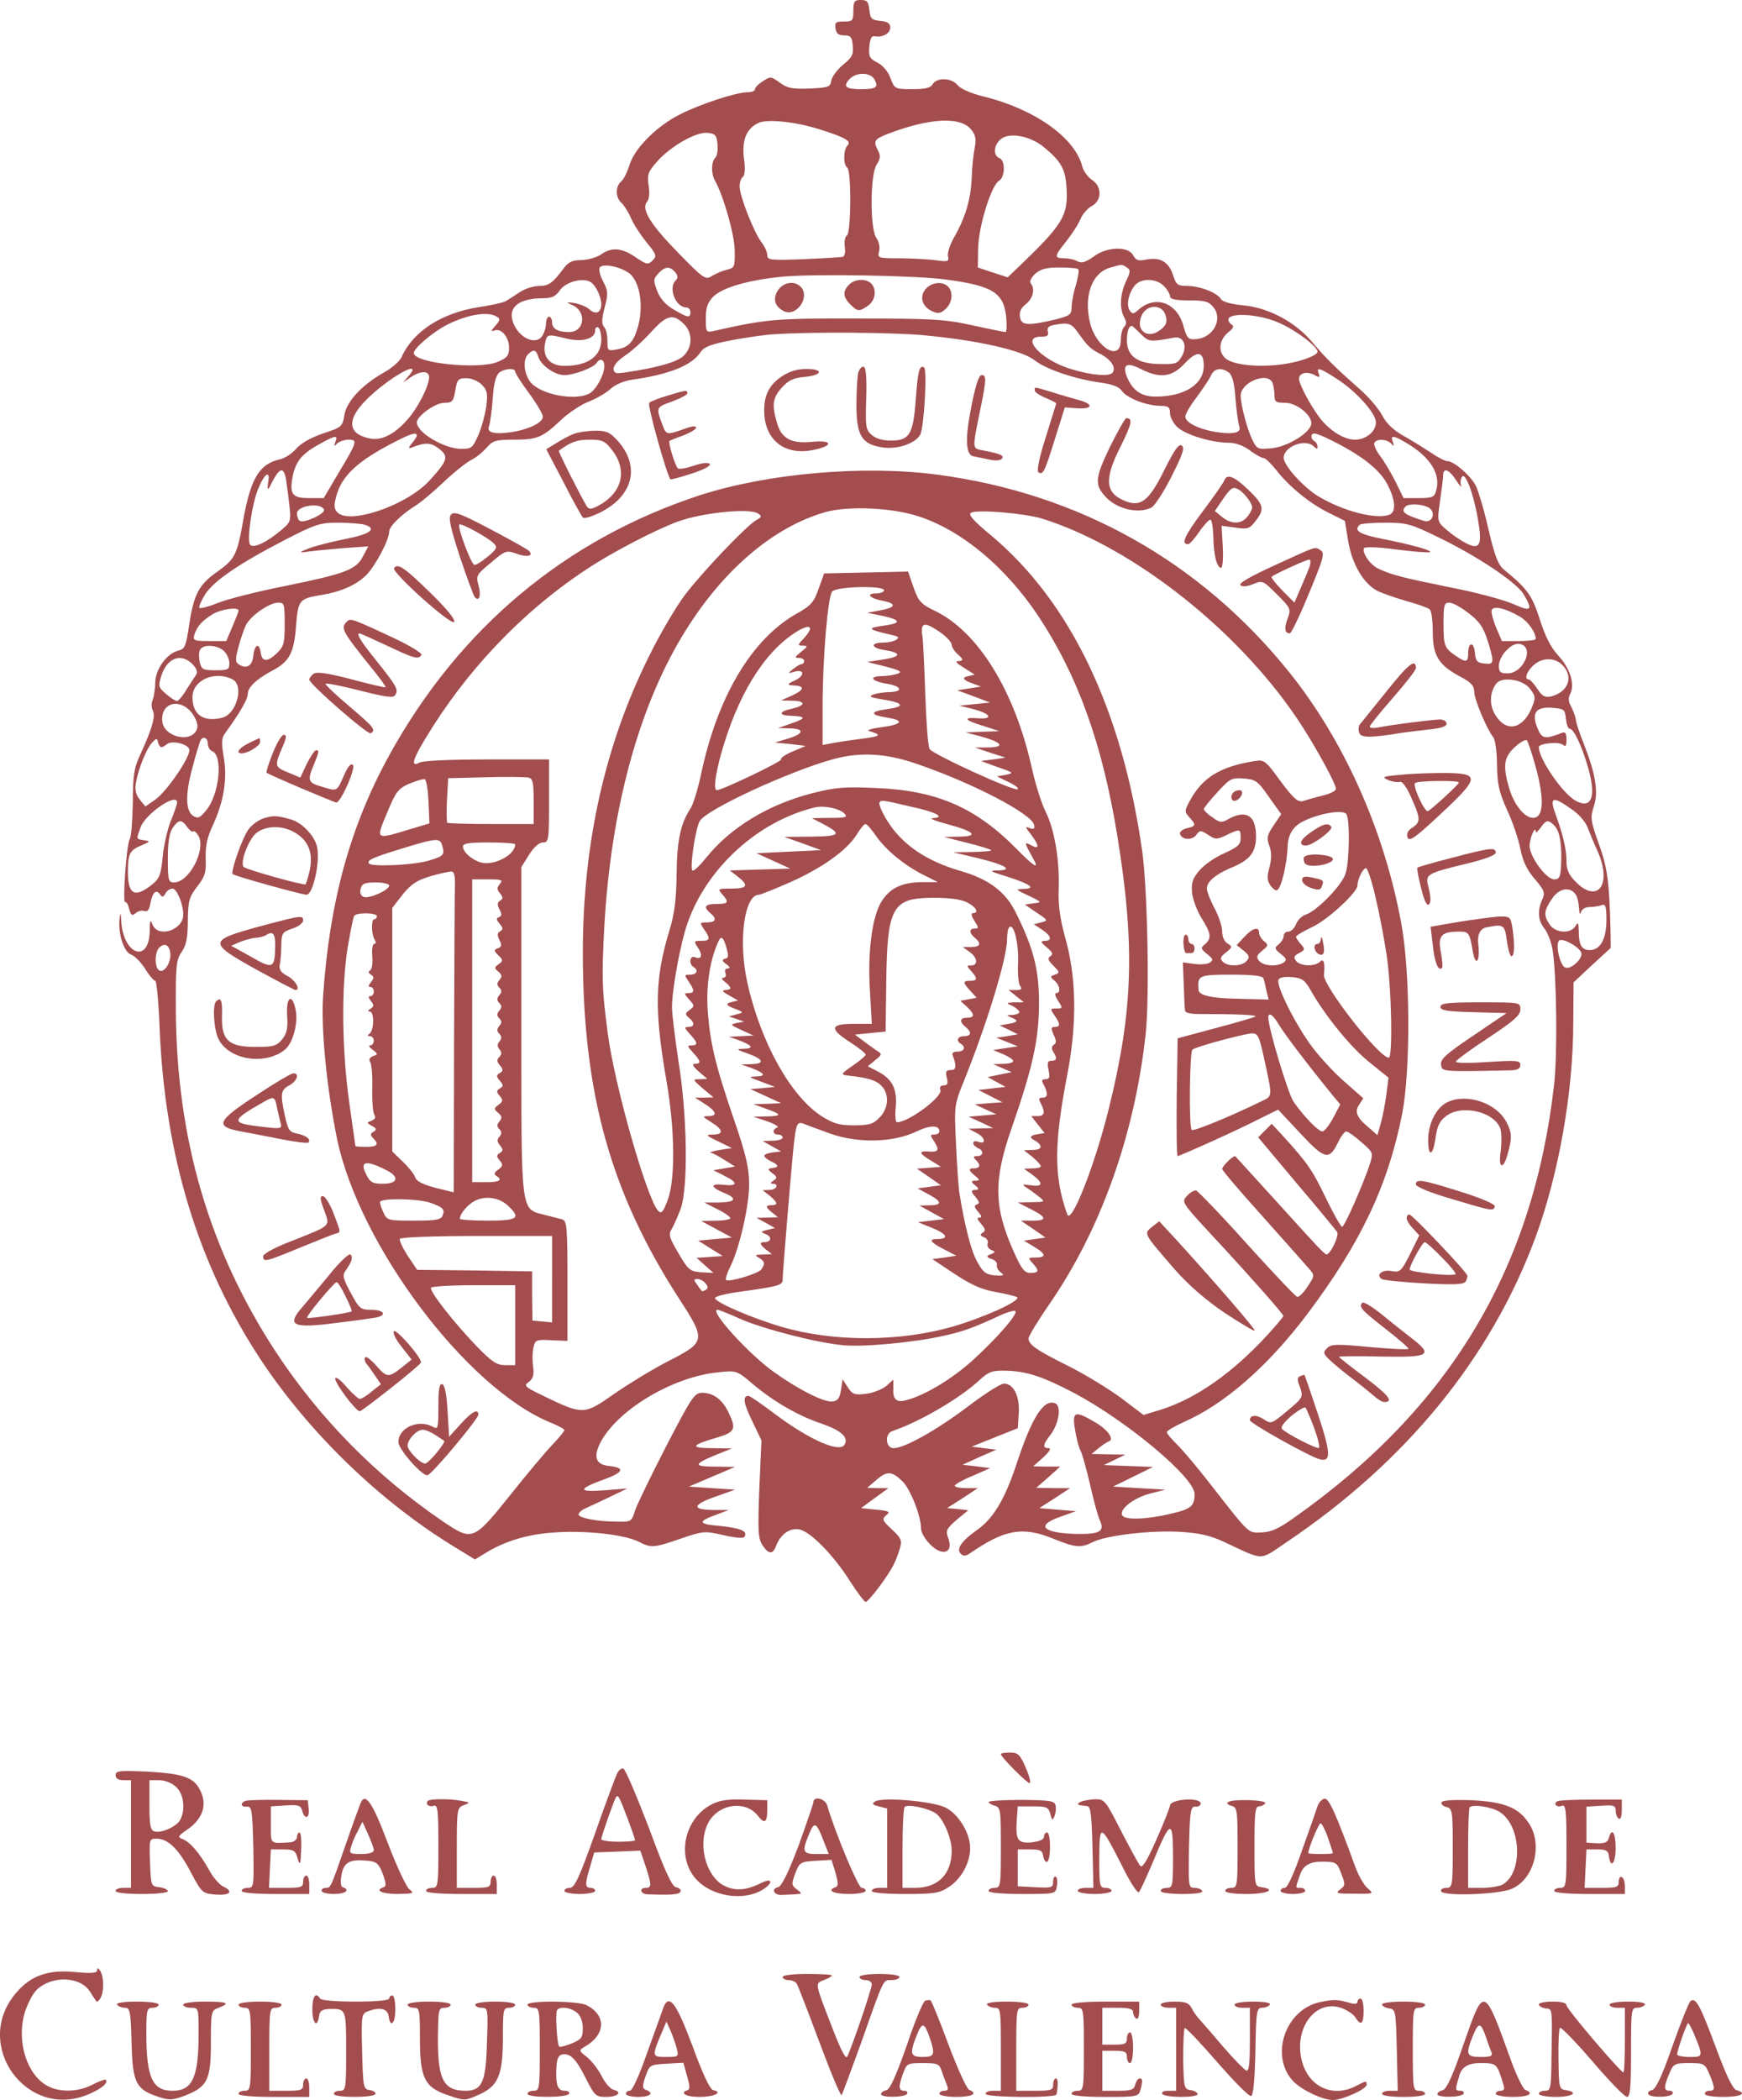 <svg xmlns="http://www.w3.org/2000/svg" id="Layer_2" viewBox="0 0 566.71 683"><defs><style>.cls-1{fill:#a34d4f;}</style></defs><g id="Layer_1-2"><path class="cls-1" d="M277.61,3.5c0,3.2-.2,3.5-3.1,3.5-2.6,0-3,.3-2.7,2.2.2,1.7,1,2.3,2.8,2.3,2.1,0,2.6.5,2.8,3.4.3,2.8-.2,3.8-3.2,6.2-1.9,1.6-3.6,3.9-3.8,5.2-.3,2-.9,2.2-7,2.5-5.7.2-7.2-.1-9.7-1.9-2.9-2.1-3.1-2.1-5.5-.5-1.5.9-2.6,2.1-2.6,2.6,0,.6-1.1,1-2.4,1-3.6,0-15.3,3.8-22,7.2-7.6,3.8-14.8,11.1-16.4,16.4-.7,2.3-1.9,4.7-2.7,5.4-2,1.6-1.9,5.4.1,7,.8.8,2.2,2.9,3,4.8.8,2,3.1,5.5,5.1,8,3.3,4,3.4,4.5,2,5.9-1.5,1.5-1.9,1.4-5.5-1-4.4-3.1-7.8-3.4-11.2-1-1.4,1-4.3,1.8-6.4,1.9-2.9,0-4.3.6-5.7,2.5-3.7,5-5,5.9-8.1,5.9-1.8,0-4.6.9-6.3,2-1.6,1.1-3.7,2.4-4.5,2.9s-4.8,1.4-8.9,2c-12,1.9-21.3,7.8-25.1,16.3-.6,1.3-3.2,3.6-5.8,5-7.2,4.1-12.1,9.4-12.8,13.9-.6,3.7-.9,3.9-7,5.9-4,1.4-7.2,3.2-8.7,5-1.3,1.5-3.7,3.1-5.3,3.4-6.6,1.5-9.4,6.1-11.8,19.3-2.1,11.9-2.7,13.1-8.6,17.3-6,4.2-7.6,7.4-9.1,17.4-1,6.8-1.4,7.7-3.5,8.2-3.7.9-7.4,6-7.5,10.2,0,2-.4,4.6-.8,5.7-.5,1.1-.5,2.7,0,3.6.9,1.8-.1,5.6-3.9,13.9-2.2,4.7-2.6,7-2.6,16-.1,5.8-.5,11.1-1,11.9-1.1,1.7-2.4,21.1-1.5,20.5.4-.2,1,.8,1.3,2.2.6,2.1.9,2.4,2.1,1.4.8-.7,2.1-1,2.9-.7,1,.4,1.6-.5,2-2.9.7-3.4,1.9-4.3,3.2-2.3.5.8,1,.6,1.6-.5.5-.9,1.5-1.6,2.3-1.6,1.4,0,3.5,5,3.5,8.5,0,5-8.2,7.7-10,3.2-.7-1.8-.9-1.5-.9,2-.2,11-8.8,7.8-9.3-3.5q-.1-3.6-.5-.5c-.6,4.8,1.4,11.1,3.8,11.8,1.1.4,3.1,2.4,4.5,4.6,1.3,2.1,2.8,3.9,3.3,3.9.4,0,1.1,6.9,1.4,15.2,1.7,41.5,12.4,76.8,32.7,107.7,15.9,24.1,39.1,46.6,63.7,61.5l6.2,3.8,3.6-2.2c6.2-3.8,13.8-6.1,22.5-6.6,10-.7,22.5.7,27.1,3,4.2,2.1,4.8,2.1,13.8-1,7.3-2.5,7.8-2.5,13.9-1.1,3.9.9,6.5,1.1,6.8.5,1.1-1.8-1.2-2.8-8-3.5-7.2-.6-7.4-1.4-1.1-3.7l4-1.5h-5.3c-7-.1-6.5-1.8,1.4-4.5l5.9-2.1-7.5-.5-7.5-.5,7.5-3.2,7.5-3.2-6.4-.1c-7.3,0-7.2-.8.4-3.9l5-2-6.5-.1c-7.3,0-6.9-1,1.8-3.5,5.7-1.7,6.2-2.7,3.6-8.1-2-4.2-4.9-6.4-8.6-6.4-2.5,0-3.4,1.4-11.6,17.2-4.9,9.5-9.5,19-10.2,21-1.1,3.7-1.3,3.8-5.8,3.7-6.5,0-12.7-1.2-12.6-2.4.1-.6,1.2-1.5,2.4-2,1.3-.6,4.8-2.2,7.9-3.7l5.6-2.7-7.4.6c-8.9.7-8.9-.4,0-3.6,6.2-2.3,6.7-3.7,1.5-4.3-4.2-.4-5.2-2.7-3.2-7,5.2-10.9,23.7-22.1,38.9-23.5,5.6-.6,5.9-.5,10.8,3.7,7,5.9,15,10.5,22.5,13,6.4,2.2,9,4.5,7.5,6.9-1.7,2.7-11.6-1.7-23-10.3-4.1-3.1-7.8-5.6-8.2-5.6-2,0-1.7,2.3,1.2,8.2l3,6.3-.7,15.8c-.5,13.6-.4,16,1,18.2,2,3.1,3.4,3.2,4.5.2,1.5-3.9,4.7-6,7.8-5.2,3.6.9,11.1,8.6,16.3,16.9,2.3,3.6,4.6,6.6,5,6.6.9,0,7-8,9-11.9.7-1.3,1.6-3.7,2.1-5.4.8-2.7.5-3.4-2.6-6.3s-3.3-3.3-1.8-4.6c1.4-1.1,1-1.4-3.3-1.8l-4.9-.5,4.5-3.3,4.4-3.2h-3.5l-3.4-.1,2.8-2.4c3.6-3.2,5.2-3.1,8.7.3,2.6,2.6,6,11.3,6,15.2,0,2.4,3.6,6.7,6.2,7.5,2.7.9,3.9-1.1,2.6-4.4-.8-2.3-.5-2.9,2.8-5.8l3.8-3.1-3.4-.4-3.5-.3,5-3.2,5-3.3h-3.7c-2.1,0-3.8-.3-3.8-.8,0-.4,2.6-1.9,5.8-3.2l5.7-2.5-4.5-.6-4.5-.5,5.5-2.5,5.5-2.4-4-.5-4-.5,7.5-3,7.5-3,.3-4.8c.4-5.6-1.7-9.7-4.8-9.7-1.1,0-6.4,3.4-11.8,7.5-10.2,7.7-20.6,13.5-24.1,13.5-2.7,0-3-4.8-.3-5.6,8.8-3,21.7-10.5,28.2-16.5,2.9-2.7,4.2-3.2,8.2-3.1,7.1.1,12.4,1.9,22.7,7.3,17.4,9.3,39.1,27.5,39.1,32.8,0,4-1.1,4.9-8,6.5-7.6,1.8-14.6,2-15.5.5-1.2-1.9,3.6-5.7,8.9-7.1l5.1-1.3-8.5-.5-8.5-.5,6.5-3.2,6.5-3.2-8-.3-8-.3,3.5-1.7,3.5-1.7-5.5-.1-5.5-.1,2.3-1.9c1.2-1,2.7-2,3.3-2.2,1.9-.6-.3-3.9-4.6-6.3-6.4-3.8-7.4-3.5-6.4,2.4.4,2.7,1.2,5.8,1.8,6.9s1.9,6,3.1,11c1.1,5,2.5,10.2,3.2,11.7,1.6,3.5,0,4.5-7.2,4.4-11.3-.2-13.9-2.7-5.9-5.5l5.3-1.9-6-.5-5.9-.5,5-3.2,5-3.3h-5.5l-5.5-.1,3.9-3.4,3.9-3.5h-4.4l-4.4-.1,3.3-2.9c2-1.9,2.7-3,1.7-3-2,0-1.9-1.2.6-4.3,2.8-3.7,3.7-9.5,1.5-10.3-3.7-1.4-7.5,4.5-12.5,19.7-3.8,11.5-7.6,17.9-13,21.6-4.9,3.5-6.7,6.1-5.2,7.6.9.9,1.6.8,2.9,0,11.4-7.9,17.2-8.9,27.1-4.9,7.4,3,9.1,3.1,12.9,1.2,4.3-2.2,18.5-3.9,28.2-3.4,6.7.4,10.1,1.2,14.6,3.3,13.3,6.2,11.3,6.2,20.3.1,39.1-26.3,66.6-60.1,81.1-99.4,7.5-20.5,12.2-47.1,12.2-69.7l.1-13,6-5.6,6.1-5.6-.1-6.4c-.4-15.3-1-19.7-3.8-27.5-2.7-7.5-2.8-8.5-1.6-12.2,1.6-4.6.5-10.7-3.4-20.6-1.4-3.5-2.5-6.9-2.5-7.7-.1-.8-.7-2.5-1.4-3.9-1-1.7-1.1-3-.4-4.3,1.6-3.1,0-8.3-3.9-12.5-2.5-2.7-4.3-6.4-6-11.8-2.5-7.7-4-9.9-11.5-16-2-1.6-3.1-4.3-5.2-13.3-1.4-6.2-3.3-12.5-4.1-14.1-1.7-3.3-7.1-8-9.2-8-.8,0-3.3-1.3-5.6-2.9-2.3-1.5-6.3-4-9-5.5-3-1.7-5.4-4-6.6-6.4-1.1-2.1-4.2-5.8-6.9-8.2-8.8-7.8-11.6-10.6-15.9-15.7-5.5-6.6-14.4-11.3-22.6-12-3.9-.4-6.5-1.1-7.1-2-1.2-2.1-6.9-4.3-11-4.3-3.1,0-3.6-.4-4.6-3.5-1.4-4.3-4.1-5.9-8.6-5.1-2.7.6-3.5.3-4.4-1.4-1.6-3-8.6-2.8-12.9.5-2.6,1.8-3.8,2.2-5.2,1.5-1-.6-2.9-1-4.3-1-3.4,0-3.3-.6.8-5.7,1.8-2.3,3.9-5.5,4.5-7.1.7-1.6,2.3-3.5,3.7-4.2,3.3-1.8,3.3-6.4,0-8.5-1.3-.9-2.7-2.8-3.1-4.2-2.3-9.5-15.5-18.8-32.1-22.9-4.1-1-7.5-2.5-8.5-3.7-1.9-2.4-6.8-2.6-8.1-.3-.7,1.2-2.4,1.6-6.6,1.6-5.7,0-5.8-.1-7.1-3.5-.7-2.1-2.4-4.1-4.2-5.1-2.6-1.3-3-2-2.7-5.2.2-2.5.7-3.6,1.7-3.4,2.5.5,5.1-.9,5.1-2.8,0-1.4-.9-2-3.2-2.2-2.9-.3-3.3-.7-3.6-3.6-.3-2.6-.7-3.2-2.8-3.2s-2.4.5-2.4,3.5ZM284.51,25.9c1.4,2.5.5,3.1-4.4,3.1s-6-.8-3.8-3.2c2.1-2.4,6.9-2.4,8.2.1ZM266.41,42c8.6,2.7,10.7,3.9,9.3,5.3s-1.4,6.4-.1,7.2c1.4.9,1.3,21.2-.1,22.1-.6.3-.9,2-.7,3.6.3,1.7,0,3.1-.6,3.3s-6.4.5-12.8.8c-10.7.4-11.8.3-11.8-1.3,0-1-.8-2.8-1.8-4.1-2.5-3.2-7.2-15.1-7.2-18.3,0-1.3.5-2.8,1.1-3.1.6-.5.8-2.7.3-6.1-.7-6,.9-9.7,4.9-11.5,3-1.2,11.9-.3,19.5,2.1ZM315.91,42.1c1.5,1.8,1.7,3.2,1.2,5.9-.4,1.9-.9,6.4-1,10-.3,6.8-2,12.8-5.9,19.5-1.2,2.2-2.1,4.9-1.8,5.9.4,1.7,0,1.8-4.3,1.2-2.6-.3-7.9-.6-11.7-.6-6.9,0-7-.1-6.4-2.3.3-1.4-.1-3.2-.9-4.3-2.1-2.8-2.1-20.6.1-23.9,1.2-1.8,1.3-2.8.5-4.4-1.7-3.2-1.4-3.8,3.2-5.6,13.4-5.1,23.5-5.7,27-1.4ZM233.41,46.9c.2,1.8-.1,3.8-.7,4.4-1.4,1.4-1.4,5.2-.1,7.5,2.6,4.5,6.3,17.2,6.4,22.5.1,5.4,0,5.8-2.4,6.4-1.4.3-3.6,1.2-4.9,2-2.2,1.4-2.6,1.2-11-7.4-9.2-9.4-12.2-14.3-10.2-16.7.7-.8.9-2.9.5-5.3-.5-3.5-.2-4.4,2.7-7.7,4.4-5,12.6-9.7,16.4-9.4,2.6.3,3,.7,3.3,3.7ZM339.41,47.7c5.9,4.8,7.3,7.4,7.6,14,.4,8.4-1.4,11.4-14.7,24.2l-4.5,4.3-4.9-1.6-4.8-1.6.1-6.2c.1-7.1,4.3-20.6,6.8-22,2-1.2,2.1-6.7.1-7.4-2-.8-1.9-3.9.2-5.9,2.5-2.6,9.5-1.5,14.1,2.2ZM204.31,88.6c3.7,2.3,5.2,10.5,3.3,17.4-1.4,5.1-3,6.9-6.7,7.6-3.2.6-3.3.6-3.3-2.8,0-1.9-.5-3.9-1.1-4.5-.8-.8-.8-2.5.2-6.3,1.2-4.6,1.1-5.4-.5-8.5-1-1.8-1.5-3.8-1.1-4.5.8-1.3,6-.5,9.2,1.6ZM366.61,87c1.2.8,1.2,1.4-.3,4.5-1.9,4.1-2.2,8.7-.6,11.7.8,1.4.8,2.3,0,3.1-.6.6-1.1,2.6-1.1,4.4,0,7.1-8,2.5-10-5.7-2.1-8.7.6-16.2,6.4-17.9,4.1-1.2,3.9-1.2,5.6-.1ZM219.61,88.5c1,1.2,1,1.9.2,2.7-2.5,2.5,0,8.8,3.5,8.8.7,0,1.3.7,1.3,1.5,0,2-.8,1.9-5.4-.8-2.6-1.5-4.4-3.5-5.4-6-1.3-3.5-1.3-3.9.3-5.7,2.2-2.4,3.8-2.5,5.5-.5ZM350.81,87.6c.3.3-.1,2.6-.8,5.1-.8,2.5-1.4,5.8-1.4,7.3,0,2.3-.6,2.7-5.2,3.9-9,2.1-11.2,2-11.6-.8-.3-1.6.4-3,1.8-4.1,2.4-1.8,3.2-4.9,1.8-6.7-.6-.7-.1-1.8,1.3-3.2,1.8-1.6,3.6-2.1,7.9-2.1,3.1,0,5.9.2,6.2.6ZM307.61,90.9c15.1,2,18.8,4.2,19.7,11.9.3,2.8.2,5.2-.2,5.2s-5.3-1-10.8-2.2c-9.1-2-13.1-2.2-37.2-2.2-26.7-.1-29.9.2-46.7,4-2.7.6-2.8.5-2.8-4,0-3.6.6-5.2,2.4-7.1,3.1-3,11.3-5.4,22.4-6.5,10.2-1,43.8-.4,53.2.9ZM192.21,91.8c1.6,1,3.4,4.8,3.4,7.1,0,2.8-1.8,3.6-3.9,1.7-.9-.9-3.3-1.8-5.2-2.1q-3.3-.5-.6.6c5.1,2,4.4,8.9-.8,8.9-3.6,0-5.5-1.1-5.5-3.1,0-1-.4-1.9-1-1.9-.5,0-1,1-1,2.3s-.6,3.1-1.3,4.1c-2,2.7-6.7.9-8.9-3.4-2.8-5.5.7-9,9.2-9,2.9,0,4.1-.6,5.4-2.4,1.8-2.9,7.7-4.5,10.2-2.8ZM378.61,93c1.1,1.1,2,2.6,2,3.3,0,1,1.7,1.4,6.2,1.4,5.2,0,6.4.3,8,2.3,3.1,3.9-.2,9.9-5.7,10.3-2.6.2-3-.2-4.2-4.6-2.2-7.4-9.2-9.8-14.6-4.9-1.6,1.4-1.9,1.4-2.8.2-1.2-1.9-.3-5.9,1.8-8.3,2.1-2.3,6.8-2.2,9.3.3ZM379.21,102.7c.6,2,.2,3.1-1.6,4.5-4.2,3.4-8.4.3-6.2-4.6,1.7-3.8,6.9-3.7,7.8.1ZM161.61,103c1.2.7,1.1,1.2-.5,3-1.4,1.6-1.5,1.9-.3,1.5,2.2-.9,4.8,2.1,4.8,5.6,0,2.5-.6,3.3-3.7,4.6-6.3,2.6-27.3.4-27.3-2.9,0-1.5,6.1-6.7,10.5-9,6.5-3.4,13.6-4.7,16.5-2.8ZM416.11,105c5.5,2.4,12.5,7.7,12.5,9.4,0,.8-2.4,2-6.4,3.1-8.5,2.3-20.5,1.8-23.6-1-2.5-2.3-2-6.1,1.2-8.6,1.4-1.1,1.7-1.8.9-2.3-.6-.4-1.1-1.1-1.1-1.6,0-2.5,10.1-1.9,16.5,1ZM222.31,105.2c3.1,2.9,3.1,7.7,0,10.6-1.6,1.5-5.4,2.8-11.7,4.1-5.2,1-9.8,1.7-10.2,1.4-1.8-1-.5-3.4,3-5.7,2-1.3,5.8-4.7,8.3-7.5,5.1-5.6,7.1-6.2,10.6-2.9ZM350.71,108.2c3.2,4.5,4,5.3,7.6,7.1,3.1,1.7,4.8,4.2,3.7,5.8-.9,1.5-6.8,1-13.7-1.1-9.8-3-16.6-10.6-9.5-10.5,1.9,0,2.4-.4,2.1-1.6-.4-1.2.2-1.9,1.9-2.2,4.8-.9,5.7-.6,7.9,2.5ZM195.61,110.5c0,5.4-4.4,8.5-12,8.5-4.7,0-7.2-2.9-6.3-7.3.6-3.1.8-3.1,6.9-1.6,5.1,1.3,9.4.1,9.4-2.6,0-.9.5-1.3,1-1,.6.3,1,2.1,1,4ZM371.11,108.6c2.6,2.6,2.9,2.7,10.9,1.2,3-.5,4.4,2.7,2.5,6-1.4,2.5-2,2.7-7.1,2.6-7.3-.1-10.7-2.5-10.8-7.5,0-3.1.6-4.9,1.6-4.9.2,0,1.5,1.2,2.9,2.6ZM300.11,109c17.6,1.6,32.4,4.9,36.5,8.2,3.8,3,13.5,6.2,21.8,7.3,3.5.5,5.7,1.3,6.6,2.7,1.7,2.3,7.8,4.7,12.4,4.8,2.7,0,3.2.4,3.2,2.3,0,1.3,1.1,3.4,2.4,4.6,2.6,2.5,11.2,5.1,16.7,5.1,2.2,0,4.8.9,6.9,2.5,1.9,1.4,3.9,2.5,4.5,2.5s2.4,1.8,4.1,3.9c4.1,5.3,10.9,10.9,17.1,13.9l5.2,2.6,1.1,6.7c1.3,7.6,5.1,13.9,9.7,16.2,1.6.7,5.7,2.2,9.3,3.2s7,2.2,7.5,2.7c.6.5,1,3.8,1,7.3,0,7.7,1.9,10.8,8.8,14.5,3.7,1.9,4.7,3.1,4.7,5,0,2.5,4.1,12.2,6.2,14.8.6.7,1.2,4.8,1.2,9,.1,6.4.7,8.9,3.3,14.7,1.8,3.8,3.7,9.5,4.3,12.6.8,4,2.1,6.8,4.7,9.8,3.2,3.8,3.4,4.5,2.4,6.7-1.6,3.6-1.4,6.8.8,9.5,1,1.3,2.2,4.4,2.6,6.9,1.3,8.4,1.6,33.5.5,43.5-6.7,59.9-33.8,105.2-84.3,140.9-5.3,3.8-7.7,4.9-10.9,5-4.5.1-3.6,1-16.5-15.5-4.4-5.7-9.5-11.7-11.2-13.3-1.7-1.7-3.1-3.3-3.1-3.8s2.5-1.9,5.5-3.3c13.3-5.8,27.4-18.2,40.1-35,17.6-23.4,26.4-42.1,31-65.5,2.7-14.2,2.6-46.3-.4-62-5.6-30.2-18.7-59.4-36.5-81.5-28.9-35.9-68.3-58-114.2-64.1-24-3.2-55.3-.5-77.5,6.7-43.6,14.3-78.1,43.1-100.9,84.4-12.8,23.2-19.5,47.7-21.6,78.5-.7,10.5,1.1,29.4,4.5,46.2,7.1,34.6,42,81.1,69.3,92.4,2.6,1,4.7,2.2,4.7,2.5,0,.4-1.8,2.6-4.1,5s-8.3,9.6-13.4,16c-12.1,15.1-12.4,15.2-21.9,8.8-21.8-14.8-40.3-33.6-54.6-55.4-21.6-33.1-32.1-69.1-32.4-110.5-.1-14.9.1-16.8,1.9-19.4,1.5-2.2,2-4.7,2-10.2.1-6.4.4-7.6,3-11,2.6-3.3,3-4.7,2.8-9.3-.1-4,.5-6.8,2.3-10.6,3.6-7.8,4.8-15.2,3.6-22.1-.8-4.8-.8-6.3.4-7.9,4.8-6.6,7.4-11.1,7.4-12.8,0-2.2,2.9-4.9,8.2-7.7,5.4-2.9,6.9-5.8,7.5-14.5.7-8.4,1-8.8,8.3-10,6.2-1,11-3.1,14.4-6.3,2.9-2.8,7.6-11.5,7.6-14.3,0-1.7,3.9-5.5,8.5-8.4,1.7-1,5.7-4.4,9-7.5,3.3-3.2,7.4-6.4,9-7.3,1.7-.8,4-2.7,5.2-4.1,2-2.3,3-2.6,8.9-2.6,7.6,0,9.3-.7,15.4-6.5,2.5-2.3,6.5-5,9-5.9,2.5-1,5.6-2.8,7-4.1,1.5-1.4,4.3-2.6,7-3,12.2-1.7,19.6-4.7,22.4-9.1,1.1-1.6,3.4-2.5,10.3-3.8,4.8-.9,11.1-1.8,13.8-1.9,12.2-.8,37.9-.6,48,.3ZM175.11,116c.9,2.9,5.4,6,8.5,6s9.5-2.4,10.5-4c1.1-1.7,2.5-1.1,2.5,1,0,2.9-2.7,7.8-4.9,9-4.7,2.5-16,.3-19.2-3.8-2.1-2.8-2.5-7.2-.7-9,1.7-1.7,2.6-1.5,3.3.8ZM391.61,119c0,6-6.3,10-15.7,10-4.7,0-7.6-2.1-9.4-6.7-1.4-3.8.1-4.6,4.6-2.3,6.3,3.2,10.2,2.7,14.4-1.9,4-4.2,6.1-3.9,6.1.9ZM133.01,122.2l-1.9,2.2,2.5-1.7c3.2-2.2,6-2.2,6,0-.1,2.9-3.5,9.7-7,13.7-4.3,4.9-8.5,7-12.3,6.2-9.3-1.9-7.2-8.8,5.6-18.3,6.5-4.7,10.4-5.9,7.1-2.1ZM167.61,120.9c0,.5,2,3.6,4.5,7s4.5,6.8,4.5,7.6c0,2.2-5.7,4.7-12.3,5.3q-6,.5-5.3-1.9c.5-1.3,1-5.6,1.3-9.4.3-4.8,1-7.4,2.1-8.3,1.8-1.4,5.2-1.6,5.2-.3ZM399.81,121.2c1.1.9,1.8,3.6,2.1,8.3.3,3.8.9,8.1,1.3,9.4q.7,2.4-5.3,1.9c-6.6-.6-12.3-3.1-12.3-5.3,0-.8,1.6-3.6,3.6-6.2,2-2.7,4.1-5.8,4.7-7.1,1.1-2.5,3.5-2.8,5.9-1ZM434.71,123.1c6.5,4.1,12.9,11.3,12.9,14.3s-3.3,5.6-6.8,5.6c-3.1,0-7.1-2.2-10.3-5.7-2.9-3.1-7.9-12-7.9-14.1,0-1.9,2.5-2.5,4.9-1.3,1.7,1,2,.9,1.5-.4-.9-2.2.3-1.9,5.7,1.6ZM156.71,125.1c1.8,1.8,2,2.9,1.5,7-.4,2.7-1.5,6.9-2.6,9.4-1.8,4.1-2.2,4.5-5.5,4.5-5.5,0-14.5-5.3-14.5-8.6,0-2.1,6-6.4,9-6.4,2.5,0,2.9-.4,3.5-4s1-4,3.6-4c1.6,0,3.8.9,5,2.1ZM414.01,124.6c.3.9.6,2.7.6,4,0,2.1.5,2.4,3.4,2.4,3.7,0,8.6,3.8,8.6,6.7-.1,2.9-7.6,7.6-13,8.1-4.5.4-4.7.3-6.3-3-1.7-3.5-3.6-11-3.7-14.1,0-4.4,8.9-8,10.4-4.1ZM135.61,141.7c0,.3-.8,1.5-1.7,2.6q-1.7,2,.2,1.2c4.3-1.7,6.1-1.6,8.8.5,3.1,2.5,2.8,3.7-3.1,10.2-7.4,8.2-26.5,14.7-30.2,10.3-1-1.2-1-2.4-.1-5.5,1.7-5.9,6.2-10.3,15.4-15.4,7.9-4.3,10.7-5.4,10.7-3.9ZM432.91,143.1c9.9,4.9,15.6,9.4,18.2,14,2.9,5.3,3.2,9.4.9,10.3-4.3,1.6-14.7-1-23-5.9-4.9-2.9-11.4-10.1-11.4-12.6,0-3.7,7.1-6.4,9.8-3.7.9.9,1.2.9,1.2.1,0-.7-.4-1.5-1-1.8-1.3-.8-1.3-2.5,0-2.5.6,0,3,.9,5.3,2.1ZM109.11,143.7c-.5,1.5-.4,1.6.6.5.7-.6,2.4-1.2,3.7-1.2,3,0,2.8.7-3.2,10.7l-4.9,8.3h-4.8c-5.3,0-6.3-1.2-5.4-6.5.9-5.1,2.8-7.6,8-10.6,5.8-3.3,7-3.6,6-1.2ZM457.61,144.1c7.9,4.7,11.3,10.3,9.5,15.8-.5,1.8-1.4,2.1-5.6,2.1h-4.9l-2.6-5.3c-1.4-2.8-3.7-6.7-5.1-8.5-1.3-1.7-2.1-3.7-1.8-4.2.9-1.4,3.9-1.2,5.4.2,1,1.1,1.1,1,.6-.5-.9-2.2.2-2.2,4.5.4ZM93.01,155.7c.2,1.6.8,5.3,1.1,8.4.6,5.4.5,5.7-2.6,8.3-4.6,3.9-8.9,6-10.1,4.8s.5-13.4,2.7-18.5c2.1-5,3.9-5.9,3.1-1.6q-.5,3.3.7.9c2.9-5.9,4.3-6.5,5.1-2.3ZM473.71,156.2c1.2,1.8,1.9,2.6,1.6,1.7s-.2-2.1.3-2.8c1-1.8,3.8,5.4,5.2,13.9,1.5,8.4.6,10-4,7.6-1.6-.8-4.4-2.7-6.1-4.2-2.8-2.3-3.1-3-2.6-6.8,1-7.2,1.4-10.1,1.4-11.4.2-2.2,2.1-1.3,4.2,2ZM105.41,165.8c.4,1.3-6.5,4.5-7.9,3.6-.5-.3-.9-1.4-.9-2.4,0-2.6,7.9-3.7,8.8-1.2ZM464.61,165c2.7,1.4,1.5,5.3-1.4,4.4-6.4-2-7.7-3-5.9-4.7,1-1,5.2-.8,7.3.3ZM298.71,167.9c14,4.5,28.2,16.3,38.9,32.2,12.9,19.4,21,41.6,25.9,71.9,5.8,35.7,5.1,57-2.9,89-4.5,18.1-12.1,37.4-13.4,34-4.4-12.3-4.4-22.9.1-46,3.1-16.5,2.9-31.4-.9-44.5-1.5-5.6-2.2-10.1-2-15,.4-9.5-1.4-19.9-4.2-25.4-1.3-2.5-3.4-9.1-4.6-14.6-5.6-24.9-17.4-44-31.4-50.8-4.6-2.2-5.4-3.1-7-7.6l-1.8-5.2-13.6.3-13.7.3-1.8,5c-1.5,4.3-2.5,5.5-7,8-14.7,8.2-26,27.1-31.3,52.6-1,4.6-2.5,9.5-3.4,10.9-3.2,4.8-4.4,10.4-4.5,21.5-.1,8.1-.7,12.8-2.3,18-4.8,15.8-5,26-1,49,2.8,16,2.9,32.3.4,38.8-1.5,4-2.1,4.6-3.1,3.5-3.7-4-14.3-41.2-16.4-57.8-1.9-14.5-2-17.7-1.1-34.9,2.1-37.2,10.9-70.2,25.2-94,12.6-21.1,29.5-35.7,46.9-40.6,7.4-2,21.4-1.4,30,1.4ZM246.61,167c1.3.9,1.2,1.2-.5,2.1-3.2,1.8-17.5,16.8-23.3,24.4-2.9,3.9-8.2,12.8-11.7,20-14.3,28.7-21.5,60.9-21.5,96.3,0,45.7,9,78,31.2,112.4,9,13.9,8.9,14.2-3.8,20.7-5,2.6-12.7,7.3-17.3,10.5-9.5,6.7-10.1,6.8-22.1,1-6.9-3.3-7.4-3.7-5.6-4.9,1.4-1.1,1.8-2.3,1.4-5.2-.3-2.1-.2-4.9.2-6.3.5-2.2,1-2.4,5.8-2.1l5.2.2v-19.5c0-17.7-.2-19.5-1.7-20-1-.3-3.6-.9-5.8-1.5-7.8-2-7.5.1-7.5-60v-53.1l2.5-4c1.6-2.5,3.3-4,4.5-4,1.9,0,2-.7,2-13.5v-13.5h-20.1c-11.9,0-20.8.4-22,1-2.9,1.6-2.4-.7,1.7-7.5,13.3-22.2,31.4-41.3,52.4-55.2,8-5.4,22.6-13,30-15.7,8-2.9,23.2-4.4,26-2.6ZM339.11,168.7c30.2,9.5,65.4,37.6,84.7,67.8,5.2,8.2,10.8,18.5,10.8,20.1,0,.6-1.9,1.6-4.2,2.1-2.4.6-5.2,1.4-6.4,1.8-1.7.5-3-.5-7.4-6.4-5.1-7-5.3-7.1-8.9-6.5-10.9,1.8-16.6,5.4-20.6,12.8-1.8,3.3-1.8,3.6-.2,5.4,2.3,2.5,2.2,2.9-.9,3.6-1.4.4-2.4,1.2-2.1,1.9.6,1.9,4,2.1,5.3.2,1.2-1.6,1.4-1.5,3.8,0,2.4,1.6,2.8,1.6,6,.1,4.4-2.1,4.6-2.1,4.6,1,0,2.1-.9,2.9-5.3,4.9-3,1.3-6.6,3.8-8.1,5.6-2.3,2.7-2.7,4-2.4,7.4.3,2.2,1.7,6,3.2,8.3,3,4.8,3.2,6.4,1,8.3-1.5,1.2-1.4,1.5.7,3.2,1.9,1.5,2.1,2,.8,2.8-.7.5-3.1.7-5.1.4l-3.6-.5.3,7.3c.1,3.9.3,7.7.4,8.4s1.8,1.1,4.4,1.1c12.5,0,19,.3,18.5.8-.4.3-6.2,2-13,3.8l-12.3,3.3-.3,19.1c-.1,10.6,0,19.2.3,19.2.7,0,20.1-8.7,26.8-12.2l5.9-2.9,7.2,7.7c8,8.6,9.4,8.9,12.3,2.9.9-1.9,2.1-3.5,2.7-3.5.6.1,2.8,1.6,4.9,3.5,3.8,3.3,3.9,3.4,2.7,7.2-2.1,6.4-8.2,20.3-9,20.3-.4,0-2.8-4.2-5.3-9.4-4.4-9.1-5.9-11.3-13.9-20.1l-3.7-4-2.2,2.2-2.2,2.2,12.4,14.8c6.9,8.1,12.9,15.4,13.3,16,.7,1.2-2.2,7.3-3.5,7.3-.3,0-2.1-1.7-4-3.8-1.9-2-8.3-9.1-14.3-15.7s-11.1-12.2-11.3-12.4c-.4-.6-4.3,3.1-4.3,4.1,0,.5,6,7.5,13.3,15.6,7.2,8.1,14,15.7,15,16.9,1.8,2.1,1.8,2.2-.5,5.7-1.3,2-2.8,3.5-3.4,3.4-.6-.2-8-8-16.4-17.3-8.4-9.4-15.9-17.1-16.5-17.3-.6-.1-1.9.6-2.9,1.7-2,2.2-2.2,1.8,12,17.1,8.5,9.2,19.4,21.5,19.3,22,0,.3-2.3,3-5.2,6.2-11.5,12.5-23.3,20.7-34.7,24.3l-5.6,1.7-7.4-5.6c-4.1-3-11.8-7.7-17-10.3-10.5-5.2-13-7-13-9,0-.7,2.9-5.5,6.4-10.6,17-24.4,28.1-55.5,31.7-88.4,1.3-12,.6-46.8-1.1-59.3-6.5-46-23.3-81.1-49-102.7-5.7-4.7-7.7-6.9-6.8-7.5,1.9-1.2,17.4.1,23.3,1.9ZM118.41,170.6c4.5,1.3,2.2,3.1-6,4.7-4.6.9-10.1,2.3-12.3,3.2q-4,1.5-.6,1c1.9-.3,7.2-.8,11.9-1.2l8.4-.6-1.7,3.2c-2.2,4.4-5.8,5.7-25.4,9.7-9.1,1.8-18.9,4.3-21.8,5.5-3,1.2-5.6,1.9-6,1.6-.3-.3.5-2.2,1.7-4.2,2.7-4.4,11-10.1,25.7-17.7,10.2-5.3,11.9-5.8,17.5-5.8,3.5,0,7.3.3,8.6.6ZM467.61,174.6c12.9,6.2,25.6,14.7,28,18.6,3.2,5.3,2.6,5.9-3.2,3.3-2.9-1.3-12-3.8-20.3-5.4-15.8-3.2-19.3-4.1-23.6-6.1-2.7-1.2-5.4-5.1-4.8-6.7.2-.5,4.6-.4,10.4.4,5.5.7,10.5,1.1,11,.9,1.3-.4-5.1-2.3-15.2-4.3-7.6-1.5-9.6-2.7-7.6-4.6.3-.4,4.1-.7,8.3-.7,7,0,8.4.4,17,4.6ZM287.61,192c0,.5-1.2,1-2.6,1-3.5,0-2.1,1.6,2.1,2.4,4.7.9,4.4,2.2-.7,3.1l-4.3.8,4.5.9c6.6,1.4,6.9,2.5.8,3.3-5.6.8-5.2,1.2,2.6,3,2.3.5,2.7.8,1.5,1.6-.7.5-2.6.9-4.1.9-4.3,0-4.2,1.7.2,2.4,5.8.9,5.7,2.2-.3,3.1l-5.2.8,6,1.5c4.6,1.2,5.5,1.7,4,2.3-1.1.4-3.5.8-5.3.8-4.4.1-3.3,1.7,1.8,2.5,4.8.8,5.3,2.6.8,2.7-1.8,0-4.2.4-5.3.8-1.6.6-1.1.9,2.5,1.5,7.3,1.1,8.2,2.4,2.2,3.2-5.9.8-6,1.9-.2,2.8,5.7.9,5,2.2-1.7,3.1-3.2.4-5.1,1-4.3,1.2,4.2,1.3,4,1.7-1,2.4-3,.4-7.4,1-9.7,1.4l-4.3.8v-12.4c0-15.9,1.7-35.8,3.1-37.5s16.9-2,16.9-.4ZM92.61,203c0,6.4-.3,7.3-2.7,9.6-3,2.8-4.7,2.7-5.1-.4-.5-3.3-2-2.6-2.4,1-.3,3.4-2.2,4.5-4.7,2.9-1.2-.8-1.2-1.7-.1-5.8.7-2.6,1.8-5.8,2.4-7,1.5-3,7.5-7.2,10.4-7.3,2.1,0,2.2.4,2.2,7ZM477.71,199.4c3.5,2.6,4.8,4.5,6.2,8.8,2.3,7.4,2.2,8-1,7.6-2.3-.2-2.9-.8-3.1-3.6-.4-3.7-2.2-3.4-2.2.4,0,2.8-.7,3-4,.7-3.7-2.5-4-3.2-4-10.6,0-5.9.2-6.7,1.9-6.7,1,0,3.8,1.5,6.2,3.4ZM494.51,200.6c2.6,1.5,5.1,5.1,5.1,7.2,0,.4-2.5.7-5.5.7h-5.5l-1.9-4.4c-1-2.5-1.7-5-1.4-5.7.5-1.5,4.7-.5,9.2,2.2ZM77.61,198.6c0,.3-.9,2.6-2,5.2l-2,4.7h-5.5c-5,0-5.4-.2-4.9-2,.9-2.8,2.4-4.5,5.9-6.7,2.8-1.7,8.5-2.5,8.5-1.2ZM261.51,207.6c-2.1,2.2-2.1,2.4-.3,2.4,1.7,0,1.6.3-.6,2-2,1.6-2.2,2-.7,2,.9,0,1.7.4,1.7,1,0,.5-.4,1-.8,1-.5,0-1.7.7-2.8,1.6-1.9,1.5-1.8,1.5.3.9,3.5-1,3.6,1.3.1,2.9q-3.2,1.4-.7,1.5c4.1.1,4.2,1.3.2,3.2l-3.8,1.7,3.8.1c4.3.1,4.2,1.6-.3,2.6-4.3.9-4.5,2.2-.3,2.3,5,.2,5.1.8.1,2.5l-4.3,1.5,3.8.1c4.9.1,4.7,1.7-.5,3.3l-4.3,1.3,5,.5,5,.6-4.2,1.8c-2.4,1-4.1,2.1-3.8,2.6.4.6-19.2,10-20.9,10-1.1,0-.6-4.6,1.4-11.9,5.3-18.8,13.7-32.6,24-39.3,4.9-3.2,6.6-2.2,2.9,1.8ZM305.81,205.6c2.1,1.5,3.8,3.3,3.8,4.1s1,2.3,2.3,3.4q2.1,1.8.2,1.9c-1.6,0-1.2.5,1.5,2.2l3.5,2.2-2.5.6q-2.4.6,1,2l3.5,1.3-3.8.6-3.9.6,5.4,2,5.3,2-5,.5-5,.5,4.8,1.2c5.5,1.5,6.3,3.3,1.2,2.9s-4.3.7,1.8,2.5l5.2,1.7-5.5.2-5.5.2,4.9,1.3c7,1.9,8.1,3.5,2.6,3.6h-4.5l5,1.7,5,1.6-4,.6-4,.5,5.5,2c5.2,1.8,5.3,1.9,2.6,2.5l-2.9.5,3.9,1.9c2.1,1,3.4,2,2.8,2.3-1.6.5-27.6-11.4-28.6-13.1-.5-.8-1.1-8.9-1.4-17.8-.3-9-.7-17.4-.9-18.7-.8-4.7.5-5.1,5.7-1.5ZM495.01,209.6c4.1,1.6.3,9.4-4.5,9.4-2.4,0-2.9-.4-2.9-2.5,0-1.4,1.1-3.7,2.5-5q2.7-2.8,4.9-1.9ZM72.81,211.7c1,.9,1.8,2.7,1.8,4,0,2.1-.4,2.3-4.5,2.3s-4.5-.3-5.1-2.5c-.3-1.4-.4-3.2,0-4,.7-2,5.5-1.9,7.8.2ZM62.61,216c1.3,1.3,1.7,2.5,1.3,3.3-.5.7-1.9,2.9-3.2,4.9-1.2,2.1-2.7,3.8-3.1,3.8-.5,0-2.1-1-3.6-2.3-2.5-2.2-2.6-2.5-1.5-6,1.9-5.8,6.4-7.4,10.1-3.7ZM508.31,216.3c3.7,3.8,1.9,8.8-3.7,10.2-2,.4-2.9,0-4.5-2.5-1.1-1.6-2.3-3-2.7-3-1.8,0-.6-3,1.9-5,2.8-2.2,6.6-2.1,9,.3ZM75.71,221c3.7,2,1.3,11.1-3.3,12.4-6.1,1.6-9.8-.9-9.8-6.6s7.4-8.8,13.1-5.8ZM497.81,224.1c1.8,2.4,1.8,2.9.5,6.1-2.9,7-8.3,8.1-11.8,2.4-2.1-3.2-1.9-7.6.3-10.3,1.9-2.4,8.8-1.3,11,1.8ZM62.51,232c1.4,2,2,3.8,1.6,5-1.5,4.8-10.7,2.9-11.3-2.3-.7-6.2,5.8-7.9,9.7-2.7ZM509.41,233.7c.2,1.8.7,3.3,1.2,3.3,1.4,0,4,5.6,6.1,12.9,2.6,9.2,1.1,13.3-4,10.6-4.2-2.2-12.1-13.6-12.1-17.5,0-1.2,6.3-1.9,7.8-.8.9.8,1.2.4,1.2-1.7s-.4-2.6-1.6-2.1c-5.4,2.1-6.4,1.9-7.8-1.5-2.1-5-.6-7.1,4.7-6.7,3.9.3,4.2.5,4.5,3.5ZM52.51,243c.4,0,1.1-.4,1.7-.9,1.6-1.5,7.4-.1,7.4,1.9,0,2.7-7.4,13.4-11,16l-3.3,2.3-1.8-2.2c-1.3-1.6-1.7-3.2-1.3-5.4.8-4.7,3.3-10.9,5.2-13.1,1.5-1.6,1.7-1.6,2-.2.2.9.7,1.6,1.1,1.6ZM67.61,241.9c0,1,.6,2.1,1.4,2.4,3.6,1.4,2.4,14-1.9,19.2-2,2.5-2.7,2.8-4.2,1.9-2.6-1.6-2.7-7.2-.2-16.1,1.1-4.3,2.3-8.1,2.6-8.6.8-1.4,2.3-.7,2.3,1.2ZM499.51,249.1c3,10.9,2.7,16.9-.8,16.9-2.7,0-6.1-4.2-7.7-9.5-2.2-7.5-1.8-10.2,1.8-13.5,1.8-1.7,3.5-2.6,3.9-2.2s1.6,4.1,2.8,8.3ZM298.11,248.4c18.2,6.2,37.6,16.3,38.3,19.9.3,1.3-.1,1.5-1.5,1-1.5-.6-1.4-.3.5,2.1,2.7,3.6,2.8,5,.2,3.6s-2.5-1.2.7,4.6q2.7,4.9-5.3-3.2c-13.4-13.7-26.1-19.3-45.9-20.1-10.2-.5-13.4-.2-20.5,1.6-14.5,3.6-27.1,11.3-34.9,21.1-2.2,2.7-4.2,4.6-4.5,4.1-.8-1.3,1-13.4,2.4-16,1.9-3.7,29.2-16.3,43.5-20.2,8.7-2.4,17.2-1.9,27,1.5ZM173.61,260.6v7.4h-13.8c-7.6,0-14.1-.2-14.3-.4s-.3-3.6-.1-7.5l.4-7,12.1-.3c6.7-.2,13-.1,14,.1,1.4.3,1.7,1.5,1.7,7.7ZM139.41,260.7l.3,7.1-7,2.1c-10.6,3.2-10.5,3.3-6.8-5.5,2.8-6.8,3.6-7.9,7.2-9.5,2.2-.9,4.5-1.6,5-1.5.6.1,1.1,3.4,1.3,7.3ZM412.81,259.2l4,5.6-2.5,3.7c-2.1,3.1-2.3,4-1.4,6.5.8,2.1.8,4.1.1,7-.9,3.1-.8,4.4.3,6,.8,1.1,1.8,1.8,2.2,1.5,1.4-.8,3.2-8.7,3.4-14.4q.2-5.5,4.9-7.9c5.3-2.7,13.2-4,14.2-2.4,1.2,1.9,1,15.6-.3,19.4-1.3,3.9-9.3,12.1-13,13.3-1.2.4-2.6,1.8-3.1,3.1s-1.6,2.4-2.5,2.4c-.8,0-1.5.6-1.5,1.4,0,.7-.7,2-1.6,2.7-1.5,1.2-1.4,1.5.7,3.2,1.9,1.5,2,2,.8,2.8-2.2,1.4-6.5,1.1-7.9-.6-1-1.2-.8-1.8,1-3.3,2-1.6,2.1-1.9.6-3.1-.9-.7-1.6-2-1.6-2.7,0-2.2-2.1-1.6-4.8,1.3l-2.5,2.7,2.3,1.8c1.8,1.5,2,2.1,1,3.3-1.5,1.8-6.1,2-7.8.3-1-1-.8-1.6,1-3,2.1-1.7,2.2-1.9.6-2.9-1.1-.6-1.8-2.2-1.8-3.9,0-1.6-1.1-5-2.5-7.6s-2.5-5.5-2.5-6.4c0-2.2,2.7-4.5,7.5-6.6,6.5-2.6,8.5-5.1,8.5-10.4,0-6.8-3.2-8.8-9-5.6-2.2,1.3-2.8,1.2-5.2-.6-1.6-1-2.8-2.3-2.8-2.6,0-.4,2-2.9,4.4-5.5,4.1-4.5,4.7-4.8,8.6-4.5s4.6.8,8.2,6ZM57.61,261c0,.5-.9,3.3-2.1,6.1-1.1,2.9-2.3,8.2-2.6,11.8-.5,5.4-1.1,6.9-3.2,8.6-5.8,4.7-8.1,3.6-8.1-3.9,0-6,.6-7.1,4.5-8.7,2.8-1.2,2.9-1.3.8-1.6-2.7-.5-2.6-.2-1.2-4.2,1.6-4.4,11.9-11.5,11.9-8.1ZM297.41,262.6c7.3,1.6,10.2,3.3,6,3.5-1.3,0,.8.9,4.6,1.9,9,2.4,10.6,4,4.1,4.1l-5,.1,7.4,1.9c4.1,1,7.7,2.1,7.9,2.4.3.3-2.4.5-5.9.6l-6.4.1,8,1.9c9,2.2,11.8,3.9,6.5,4-3,0-2.6.3,3,2,7.7,2.5,9.6,3.9,5.4,4-2.8.1-2.7.2,1.6,2.2,4.4,2.1,4.4,2.2,1.6,2.5l-2.8.4,3.8,2.6c3.8,2.5,3.8,2.6,1.5,3.2l-2.4.6,2.6,1.7c3.1,2,3.5,3.7,1,3.7-1.5.1-1.4.4.6,2.1,1.9,1.6,2.2,2.2,1.2,2.9-1,.6-.8,1.3,1,3.1,2.1,2.1,2.1,2.3.5,2.9-1.6.5-1.7.7-.2,1.9,1.8,1.5,2.2,4.1.6,4.1-.6,0-.3,1.1.6,2.5,1.6,2.4,1.5,2.5-.5,2.5-2.1,0-2.1.1-.7,2.2,2,2.8,2,3.8.1,3.8-1.2,0-1.3.4-.3,2.6.9,1.9.9,2.7,0,3.2-.7.5-.8,1.3-.2,2.2,1.4,2.2,1.2,3-.6,3-1.2,0-1.4.7-.9,3,.5,2.4.3,3-1,3-1.2,0-1.4.4-.5,1.9,1.4,2.8,1.3,4.1-.5,4.1-1.2,0-1.3.4-.5,1.9,1.5,2.9,1.2,4.1-1.1,4.1h-2l2.1,2.7,2.2,2.8-2.9.5q-2.8.6-.5,1.8c3,1.7,2.8,3.2-.5,3.2l-2.8.1,2.8,2.2c1.5,1.3,2.7,2.6,2.7,3s-1.2.7-2.7.7l-2.8.1,2.8,2c3.6,2.7,3.4,4-.5,3.4-2.9-.4-3.1-.3-1.4.8,1,.6,2.8,2,4,2.9,2.1,1.7,2,1.7-2.4,1.8l-4.5.1,4.3,2.2c5.2,2.6,5.3,3.7.5,3.7h-3.8l4,2.7,4,2.8-3.5.5-3.5.5,3.3,2c3.9,2.3,4.1,3.5.5,3.5-2.5,0-2.5.1-1,1.8,2.3,2.5,2.1,3.2-.7,3.2-1.9,0-2.9-1.2-5.5-7.1-6.4-14.3-6.5-23.1-.7-39.7,6.9-19.9,8.9-28.8,9-40.2s-1.7-18.5-7.6-30.3c-3.3-6.7-8.8-10.8-17.8-13.4-11.4-3.3-19.1-8.6-24-16.4-1.7-2.7-2.8-5.4-2.5-5.9.6-.9.7-.9,11.3,1.6ZM511.01,263c2.6,1.7,4.8,4.3,5.5,6.2.7,1.8,2.1,5.2,3.2,7.6,4.8,10.7.2,17.3-7,10.1-2.3-2.3-3.1-4-3.1-6.7,0-4-1.1-8.5-3.3-14.7-2.4-6.3-1.4-6.8,4.7-2.5ZM274.61,264.5c1.3,1.3.7,1.5-4.5,1.5l-6,.1,3.7,1.9c6.2,3.3,5.6,4-3.9,4.1l-8.8.1,6,2.1,6,2.2-10.5.5-10.5.5,5.5,2.5,5.5,2.5-9.8.3-9.9.3,2.6,2c3.7,2.9,3.2,3.9-2.1,3.9-4.4,0-4.5.1-3,1.8,2.4,2.7,2.1,3.2-1.8,3.2s-4.4,1-2,3c2.2,1.8,1.8,3-1.1,3-2.4,0-2.4.1-1,2.2,2.2,3.1,2,3.8-.9,3.8-2.4,0-2.5.1-1,2.3,1.6,2.5,1.1,3.9-1.1,3-1.6-.6-2,2.2-.4,3.2,1.7,1.1,1.1,2.5-1.1,2.5-1.9,0-1.9.1-.5,2.2,2,2.9,2,3.8-.1,3.8-1.4,0-1.4.2.3,2.1,1.8,2,1.8,2.1.1,3.4-1.5,1.1-1.5,1.4-.2,2.5,2,1.6,1.9,3-.2,3-1.4,0-1.3.3.5,2.3,2.6,2.8,2.8,3.7.5,3.7-1.4,0-1.3.3.5,2.3,2.6,2.8,2.8,3.7.6,3.7-1,0-.6.8,1.3,2.5l2.8,2.4-2.5.1c-2.4,0-2.3.1,1,3l3.5,2.9-3,.1h-3l3.3,2.1c3.7,2.4,4.1,3.9,1,3.9-2,0-1.9.2,1,2,3.9,2.4,4.1,4,.5,4-2.5,0-2.3.3,1.7,2.2l4.5,2.2-4,.6c-2.2.4-3.5.8-3,.9.6,0,2.6,1.1,4.5,2.3l3.5,2.2-3.5.6-3.5.6,3.7,1.9c4.5,2.2,4.2,3.4-.8,2.8-4.1-.4-3.8.9.6,2.7s3.7,3-1.7,3.1h-4.8l4.3,2.2c2.3,1.1,4.2,2.5,4.2,2.9s-2.1.8-4.7.8l-4.8.1,5,2.7,5,2.7-5.5.5-5.5.5,4,2.5,4,2.5-4.2.3-4.3.3,2.8,2.5,2.7,2.4-4-.2c-3.6-.3-4.2-.7-7.4-6.2-2.9-4.9-3.3-6.1-2.3-7.7.7-1.1,2-4.1,3-6.7,2.5-6.8,2.2-30.4-.7-48.1-1.1-7.4-2.1-15.2-2.1-17.5,0-5.9,2.8-21.1,5.1-27.5,6.3-17.9,23-33.1,41.4-37.5,3-.7,7.8.3,9.5,1.9ZM60.91,269c.8,1.1,1.6,1.7,2,1.4.3-.3,1,.4,1.7,1.5,2.4,4.6-3.1,15.1-8,15.1-1.8,0-2-.6-2-7.8,0-5.4.5-8.4,1.6-10,1.9-2.7,2.9-2.8,4.7-.2ZM505.91,268.8c1.6,1.8,2.3,6.4,1.9,13.4-.2,3.1-.6,3.8-2.2,3.8-2.6,0-8-7.4-8-10.9,0-2.4,1.9-6.9,2-4.6,0,.5.7-.1,1.6-1.3,1.8-2.7,2.6-2.7,4.7-.4ZM285.01,271.9c3.3,4.7,9.3,9.6,15.5,12.7l4.6,2.3h-5.3c-6.5.1-10.4,2-13.1,6.4-3,4.9-4.5,16.4-3.7,28.9l.6,10.8h-6c-7.6,0-7.9,1.6-1,6,2.8,1.8,5,3.6,5,4s-1.9,2-4.2,3.6c-3.9,2.7-4,2.9-1.7,3.2,6.6.7,9.2,1.5,11,3.3,2.7,2.7,2.4,7.4-.6,10.4-2,2.1-3.4,2.5-8.3,2.5s-6.7-.6-10.4-2.9c-10.1-6.4-20-24.1-24.3-43.6-3-13.4-1-28.5,3.8-28.5.5,0,5-1.8,10-4,10.6-4.7,18.5-10.4,21.7-15.4,1.2-2,2.5-3.6,2.9-3.6.5,0,2,1.7,3.5,3.9ZM143.91,275.2c.8,2.9.4,3.3-4.8,4.8-5,1.4-18.4,2-19.1.8-.7-1,1.2-1.9,11-4.9,11.2-3.4,12.2-3.5,12.9-.7ZM167.61,274.6c0,3.5-7,7.1-11.2,5.9-3-.9-5.8-3.4-5.8-5.2,0-1,2-1.3,8.5-1.3,4.7,0,8.5.3,8.5.6ZM447.51,291.9c1.2,5,2.8,13.4,3.6,18.8,1.6,10.5,2,33.3.7,33.3-3.2,0-21.4-23.4-21.1-26.9.4-4.1-.1-5.5-1.3-4.3-1.6,1.6-6.3,1.5-7.7-.2-1-1.2-.8-1.7.9-2.6,2-1.1,2-1.3.6-2.9-.9-1-1.6-2.1-1.6-2.4,0-.4,2.5-1.9,5.5-3.3,5-2.4,14.5-11.2,14.5-13.4s2.1-6.1,2.9-5.6c.5.4,1.9,4.6,3,9.5ZM148.01,286.8c-.1,1.8-.2,25.2-.3,52.1l-.1,48.9-6-1.5c-3.9-1-6.1-2.1-6.5-3.3-.3-1-2.1-3.3-4-5.1l-3.5-3.4v-79.2l3.4-4.4c2.9-3.5,4.6-4.6,9.3-6,3.2-.9,6.3-1.6,6.8-1.4.6.1.9,1.6.9,3.3ZM162.61,287.5c-1,1.2-1,1.8.1,3.1,1,1.3,1,1.7,0,2.3-1,.7-1,1.3-.2,2.9.8,1.5.8,2.1-.2,2.5-.9.3-.9.8.2,2.1,1.2,1.4,1.2,1.9.2,2.5s-1,1.3-.2,2.9.7,2.1-.5,2.6c-1.4.5-1.4.8.1,2.3,1.6,1.5,1.6,1.8.1,2.9-1.4,1-1.5,1.3-.1,2.4,1.2,1,1.3,1.6.4,2.7-.9,1-.9,1.7-.1,2.5.9.9.9,1.5,0,2.5-.8,1-.8,1.7,0,2.5.9.9.9,1.5,0,2.5-.8,1-.8,1.7,0,2.5.9.9.9,1.5,0,2.5-.8,1-.8,1.7,0,2.5s.9,1.5.1,2.5c-.8.9-.8,1.7,0,2.6.8,1,.7,1.7-.1,2.5s-.8,1.5.2,2.7c1.2,1.4,1.1,1.8,0,2.5-1.2.7-1.2,1.1,0,2.5s1.2,1.8,0,2.5c-1.1.7-1.2,1.1,0,2.5,1.1,1.3,1,1.8-.4,2.8-1.6,1.2-1.6,1.4-.2,2.6,1.3,1.1,1.4,1.7.5,2.8-.9,1-.9,1.7-.1,2.5s.9,1.5.1,2.5c-.9.9-.8,1.7.2,2.9,1,1.3,1,1.7-.1,2.4s-1.2,1.1,0,2.5c1.1,1.3,1,1.8-.5,2.9-1.3.9-1.5,1.5-.7,2,2.3,1.4,1.1,2.1-3.3,2.1h-4.5v-98.5h5.1c4.5,0,5,.2,3.9,1.5ZM126.61,288c0,1.5-6.5,4.4-8.3,3.7-1-.4-1.3-1.3-1-2.6.4-1.7,1.3-2.1,4.9-2.1,2.4,0,4.4.5,4.4,1ZM512.71,291.1c.5.8.9,2.7,1,4.4s.3,2.2.6,1.2,1.4-1.7,2.8-1.7c1.3,0,3-.3,3.9-.6,1.3-.5,1.6.3,1.6,4.8,0,6.2-2,9.8-5.4,9.8-2.7,0-3.6-1.6-3.6-6.3-.1-2.7-.2-2.9-1.1-1.5-1.5,2.6-6.4,2.3-8.3-.4-2.1-3-2-4.6.7-8.5,2.3-3.5,6-4.1,7.8-1.2ZM314.61,293.5c3,1.5,4,3.5,1.9,3.5-.7,0-.5,1,.5,2.5,1.4,2.2,1.5,2.5.1,2.5-1.9,0-1.9,1.4,0,3,2.3,1.9,1.8,3-1.2,3h-2.7l2.2,1.6c2.6,1.8,2.9,4.4.5,4.4-1.5,0-1.5.1,0,1.8,2.2,2.4,2.1,3.2-.3,3.2s-2.5.5.1,3.3l2,2.2-2.6.5-2.7.5,2.1,1.9c2.6,2.4,2.7,3.6.1,3.6-2.4,0-2.6,1.3-.5,3s1.9,3-.5,3c-2.1,0-2.7,1.5-1,2.5,1.7,1.1,1.1,2.5-1.1,2.5-1.3,0-1.9.5-1.6,1.2q1.9,4.8-.3,4.8c-1.9,0-2.1.4-1.6,2.5.5,1.9.2,2.5-1,2.5-1,0-1.4.5-1.1,1.5.9,2.1-10.3,10.5-14.1,10.5-.5,0-.7-2.2-.4-5,.5-5.8-1.1-9.1-6-11.6l-3.1-1.6,2.4-2c2.3-1.8,2.3-2,.5-3.1-1-.7-3-2.1-4.4-3.2l-2.7-2,5-.5,5-.5.2-15.7c.3-25,1.9-27.8,15.5-27.8,5.1,0,8.9.5,10.8,1.5ZM122.61,298c0,.5-.4,1-.9,1-1,0-.9,5,.2,6.7.5.7.4,1.3-.2,1.3-.5,0-.8,1.8-.6,4s-.1,4.3-.7,4.6c-.7.4-.6.9.3,1.4,1,.7,1,1.1,0,2.4-.9,1.1-1,1.6-.2,1.6.6,0,1.1.7,1.1,1.5s-.5,1.5-1.1,1.5c-.8,0-.7.5.2,1.6,1,1.3,1,1.7-.2,2.5-.9.5-.9.9-.2.9,1.5,0,1.4,6.2-.1,7.2-.8.5-.7.8.2.8.6,0,1.2.7,1.2,1.5s-.5,1.5-1.2,1.5c-.6,0-.3.6.8,1.4,1.8,1.4,1.8,1.5.1,2.1-1.1.5-1.4,1.1-.9,1.9.5.6.8,4.5.7,8.6s.2,8,.7,8.6c.5.8.2,1.4-.9,1.9-1.7.6-1.7.7.1,1.7,1.5.8,1.6,1.2.5,1.9-1.1.6-1.1,1.1-.1,2.1,2,2,1.4,2.8-2.3,2.8-1.9,0-3.5-.1-3.5-.3,0-.1-.9-6.5-2-14.2-2.4-16.9-2.6-37.4-.5-50.4.9-5.2,1.8-9.8,2.1-10.2.7-1.2,7.4-1.1,7.4.1ZM331.21,313c-.2,3.6.1,7.1.7,7.7.7,1,.3,1.3-1.4,1.3h-2.4l2.5,2,2.5,2h-3c-2.9.1-2.9.2-.7,1.2,1.2.6,2.2,1.5,2.2,2,0,.4-1,.8-2.2.9-2.2,0-2.2.1.2,1.1q2.5,1.1-1,1.7l-3.4.6,2.9,1.4,3,1.5-3.5.6-3.5.5,3.5,1.4,3.5,1.4-4,.6-4,.6,3.3,1.4c1.7.7,3.2,1.7,3.2,2.2s-1.5.9-3.2.9l-3.3.1,3,1.3,3,1.3-3.9.8-3.9.8,2.9,1.6,2.9,1.6-4.4.5-4.4.5,3.9,2,3.9,2-4.5.3-4.5.4,3.5,1.6,3.5,1.6-4.5.4-4.5.4,4,1.8,4,1.9-4,.1-4,.1,2.8,1.5c2.8,1.5,2.9,3.8.2,2.7-.8-.3-1.5-.1-1.5.5,0,.5.7,1.2,1.5,1.6,2,.7,1.9,2.6-.2,2.6-1.3,0-1.4.3-.5,1.2,1.8,1.8,1.5,2.8-.9,2.8q-2.1,0,.2,2c2.2,1.8,2.2,1.9.5,2q-2,0,0,1.5t0,1.5,0,2.1c1.4,1.7,1.6,2.3.6,2.6-1,.4-.9.9.4,2.4,1.2,1.4,1.3,1.9.4,1.9s-.7.6.6,2.1c1.4,1.6,1.5,2.2.5,2.8s-.9,1,.4,1.5c.9.3,1.5,1.3,1.2,2-.3.8.2,1.7,1.1,2.1,1.5.6,1.5.8-.3,1.5q-1.9.7.3,1.4c1.3.4,2.1,1.3,1.9,1.9-.2.7.3,1.8,1.2,2.5,1.4,1,1.1,1.2-1.9,1-2.9-.3-3.8-1-5.7-4.4-2-3.6-4.1-11.8-5.8-22.4-.3-1.9-.8-9.1-1.1-16-.6-12.4-.6-12.6,2.6-20.5,7.5-18.6,14-39.9,14-46,0-1.8.3-3.5.7-3.9,1.5-1.5,3.1,5.1,2.9,11.4ZM235.91,311.8c-1.1.3-1.1.7.4,1.8,1.2.9,1.4,1.3.4,1.4-.7,0-1.1.6-.7,1.5.3.8,0,1.5-.7,1.5-.7.1-.5.6.6,1.4.9.7,1.7,1.6,1.7,2,0,.3-.8.6-1.7.6-1.2.1-.8.6,1.2,1.7l3,1.7-2.5.6q-2.4.6,1,1.9c3.4,1.3,3.5,1.4,1,2l-2.5.7,2.5.8,2.5.9-2.4.4c-2.3.5-2.2.6,1.5,2.3l3.9,1.8-4,.2-4,.2,3.2,1.1c4.5,1.7,5.1,2.7,1.7,2.8-2.7.1-2.6.2,1.4,1.6,5,1.8,5.5,3.3,1,3.4l-3.3.1,3.2,1.1c4.5,1.7,5.1,2.7,1.7,2.8-2.6.1-2.5.2,1.6,1.7l4.5,1.7-4,.4-4,.3,5,2.3,5,2.3-4.5.2-4.5.1,3.8,1.4c5.5,1.9,5.6,2.5.6,2.6l-4.4.1,4.5,1.5c2.5.9,3.9,1.8,3.3,2-1.8.6-1.6,2.3.2,2.3.8,0,1.5.4,1.5,1,0,.5-1.5,1-3.2,1l-3.3.1,3,1.7,3,1.7-2.7.3c-1.6.2-2.8.7-2.8,1.1s1.2,1.4,2.8,2.1q2.7,1.4.4,1.8c-2.2.3-2.3.4-.5,1.8,1.6,1.2,1.6,1.5.3,2.4-1,.6-1.1,1-.2,1,2.2,0,1.2,2-1,2l-2.3.1,2.3,1.8c2.8,2.4,2.8,3.1.1,3.1q-2.1,0,.2,2l2.4,1.9-3.5.1-3.5.1,3,1.6,3,1.7-2.5.6c-2.1.5-2.2.7-.7,1.3,2.4.9,2.1,2.7-.4,2.7q-2.1,0,.2,2l2.4,1.9-3,.1c-2.5.1-2.7.2-1.2,1.1,1.9,1.1,2.1,1.8.8,3.7-.8,1.4-10.6,4.3-11.5,3.5-.3-.3.3-2.2,1.3-4.2,3.1-6.2,6.2-19.9,6.2-26.9,0-5.3-1-9.7-5-21.3-6.1-17.8-7.8-25.1-8.5-35.7-.5-8,.8-16.3,3.6-22.2q1.1-2.5,2.3,1.5c1,3.3,1,4.1-.2,4.3ZM514.41,309.8c.7,1.9-3.3,5.6-5.2,4.9-1.6-.6-3.2-6.9-2.1-8.7.8-1.2,6.4,1.7,7.3,3.8ZM55.41,310.1c.3,2.9-2,6.5-3.6,5.5-1.6-.9-1.5-5.9,0-7.4,1.7-1.7,3.3-.9,3.6,1.9ZM411.01,318.2c.3.7.7,2.6,1,4.1l.7,2.8-11.3-.3q-11.3-.3-11.5-2.8c-.4-4.8,0-5,10.7-5,7.2,0,10.2.4,10.4,1.2ZM426.51,322.3c4.9,8.5,13,18.4,19,23.2l6.2,5-.7,5.5c-.4,3-1.2,7.2-1.8,9.3l-1.1,3.9-4-3.5q-3.9-3.4-2.2-6l1.6-2.5-5.9-5.2c-3.3-2.8-8-7.9-10.6-11.3-5.3-7-11.9-20-11.1-22,.3-.8,1.8-1.1,4.4-.9,3.3.3,4.2.9,6.2,4.5ZM416.01,333.2c1.7,2.9,9.2,12.8,17.5,23l2.5,3-2.3,4.4c-1.3,2.4-2.9,4.4-3.5,4.4-1.3,0-6-4.8-9.4-9.7-1.8-2.7-8.2-23.9-8.2-27.4,0-1.9,1.6-.8,3.4,2.3ZM411.01,343.2c3.1,14.3,3.2,13.1-1.1,15.2-9.4,4.6-21.5,9.6-22.2,9.1-1-.5-.7-25.2.2-26.1.8-.9,16.5-5.1,19.3-5.3,1.9-.1,2.4.8,3.8,7.1ZM270.11,368.7c9,3.2,20.5,2.9,27.8-.6,4.6-2.2,7.7-2.3,7.7-.1,0,.5-.7,1-1.6,1-1.5,0-1.5.2,0,2.4,1.7,2.7,1.3,3.4-2.1,3.1-3.2-.2-2.9.7,1,3l3.2,2-3.9.3-3.9.3,3.9,2.7,3.9,2.7-3.8.5-3.8.5,3.5,1.9c4.5,2.4,4.6,3.6.4,3.6l-3.3.1,4,2.2,4,2.2-4.3.5-4.2.5,4.5,1.8c5.3,2.2,5.8,3.7,1.3,3.7q-3.3.1,1.7,2.8l5,2.6-3.9.6-3.9.5,7.2,4.8c5.5,3.6,8.8,5.1,13.4,5.9,3.4.6,6.5,1.4,7,1.7,1.2,1.2-11.1,6.7-21.1,9.6-17.2,4.9-38.5,5-55.3.1-9.7-2.8-21.9-8.1-21.9-9.4,0-.6,3.7-1.5,8.3-2.1,12.7-1.8,13.7-2.1,13.7-4,0-2,2.7-34.8,3.6-43.6.8-7.1,1.1-7.8,3.3-7,.9.4,4.8,1.8,8.6,3.2ZM125.91,380.7c4.1,2.1,3.5,4.3-1.3,4.3-3.3,0-4.2-.4-5.4-2.9-2.4-4.5-.2-5,6.7-1.4ZM165.31,392.2c4.3,4,3.1,4.8-6.7,4.8-4.9,0-9-.3-9-.6,0-1.6,2.4-4.5,4.8-5.8,3.4-1.8,8-1.2,10.9,1.6ZM139.71,391.1c4.4,1.5,5.1,2.2,4.3,4.2-.5,1.4-2.1,1.7-9.3,1.7-8.4,0-8.8-.1-9.9-2.5-.7-1.4-1.2-3-1.2-3.5,0-1.4,12-1.2,16.1.1ZM179.61,416.1v14l-3.2-.3-3.2-.3-.1-8v-8l-18.7-.3-18.7-.2-3.1-4.6c-1.6-2.5-2.8-5-2.5-5.5.4-.5,11.1-.9,25.1-.9h24.4v14.1ZM229.51,417.4c.9,1,.9,1.6.1,2.1-.6.4-1.2.5-1.3.4-.2-.2-.9-1.2-1.6-2.2-1.1-1.4-1.1-1.7.2-1.7.8,0,2,.6,2.6,1.4ZM167.61,431v13h-3.3c-2.7,0-4.3-1.1-8.9-5.8-7.5-7.7-15.8-18.3-15.2-19.4.3-.4,6.6-.8,14-.8h13.4v13ZM240.71,428.9c7.2,3.2,24.3,7.7,33.4,8.6,6.7.7,23.6-.9,33.1-3.1,6-1.3,9.6-2.6,18.2-6.6,2.4-1.1,4.6-1.7,4.9-1.4.9.9-5.4,8.2-13.3,15.5-7.5,6.9-17.1,12.5-23.1,13.7q-3.3.6-3.3-3.1v-3.8l-2.2,2c-1.3,1.1-4.2,2.3-6.6,2.6-3.8.5-4.5.2-6-2.1l-1.7-2.6-.5,3.4c-.4,2.6-1,3.6-2.7,3.8-2.7.4-10.9-3.7-18.9-9.4-8.3-5.8-21.5-20.4-18.6-20.4.5,0,3.8,1.3,7.3,2.9Z"></path><path class="cls-1" d="M276.21,92.6c-2.1,2.1-2,4,.4,6.4s2.9,2.4,5.8.4c2.4-1.7,2.9-5.3,1-7.2-1.7-1.7-5.4-1.5-7.2.4Z"></path><path class="cls-1" d="M253.11,94.4c-1.8,2.7-1.1,5.2,1.7,6.7,4.2,2.3,9-4.5,5.6-7.9-2-2-5.6-1.4-7.3,1.2Z"></path><path class="cls-1" d="M301.21,93.9c-2.2,2.5-1.3,5.8,2,7.3,1.9.9,2.8.8,4.4-.7,2.2-2,2.6-5.5.8-7.3s-5.3-1.4-7.2.7Z"></path><path class="cls-1" d="M279.21,121.2c-.3,1.3-.6,6-.6,10.4,0,10,1.7,12.9,8.4,13.9,4.9.8,10.9-1.3,12.4-4.2,1.2-2.4,2.3-21.1,1.2-21.8-1.5-.9-2,1.1-2.7,10.5-.8,11.2-2,13.3-8.1,13.3-2.7,0-5-.7-6.3-1.9-1.9-1.7-2-2.8-1.7-11.8.2-6.7-.1-10.1-.8-10.3-.6-.2-1.4.6-1.8,1.9Z"></path><path class="cls-1" d="M254.51,122.3c-4.2,2.8-5.9,6-5.9,11.2,0,9.4,6.4,14.7,15.7,12.9,6.9-1.3,6.8-3.4-.1-2.7s-10.1-1.1-11.5-6.4c-1.7-5.8-1.3-8,1.7-11.3,2.1-2.3,3.7-3.1,7.2-3.4,5.9-.5,6.6-2.6.7-2.6-2.9,0-5.5.8-7.8,2.3Z"></path><path class="cls-1" d="M315.81,133.2q-2.8,14.5.8,15.2c1.7.3,4.3.9,5.9,1.2s3.2.1,3.5-.5c.6-1-.5-1.5-6.2-2.6-3.7-.8-3.6.1-.6-14.8,1.7-8.4,1.7-9.7.1-9.7-.9,0-2.1,3.8-3.5,11.2Z"></path><path class="cls-1" d="M336.61,127c0,.5,1.6,1.6,3.5,2.4s3.5,1.6,3.5,1.8-1.6,5.1-3.4,11c-2.1,6.5-3,11-2.4,11.4,1.5,1,2,0,5.4-10.9l3.2-10.2,4.1.3c5.1.3,5.3-1.4.4-2.7-2.1-.6-6-1.7-8.8-2.6-6-1.8-5.5-1.7-5.5-.5Z"></path><path class="cls-1" d="M217.11,128.7c-2.7.8-5.4,1.8-5.9,2.3-.7.7,5.7,23.5,6.9,24.9.2.1,3.4-.7,7-1.9,4-1.3,6.3-2.6,5.8-3.1-.6-.6-2.7-.3-5.3.6-2.4.8-4.7,1.2-5.1.8-1-1.1-3.2-8.4-2.7-8.9.3-.2,2.2-1,4.3-1.7,2.1-.8,4.1-1.9,4.3-2.5.2-.8-1-.7-3.8.3-5.5,2-5.9,1.9-6.9-.8-2.4-6.3-2.4-6.2,2.9-8.1,2.7-1,5-2.2,5-2.7,0-1.1-.4-1.1-6.5.8Z"></path><path class="cls-1" d="M361.01,145.5c-4.7,9.9-5,12-1.5,15.9,3.7,4.2,10.9,5.9,15.2,3.6,1-.6,4-5.2,6.5-10.2,3.6-7.1,4.3-9.3,3.2-9.9-1-.6-2.4,1.5-5.7,8.1-4.8,9.7-7.5,11.9-12.3,10.1-6.9-2.6-7.4-7-1.8-18,3.6-7.3,4-9.1,1.8-9.1-.4,0-2.8,4.3-5.4,9.5Z"></path><path class="cls-1" d="M186.71,141.1c-1.4.5-4,1.9-5.7,3l-3.3,2,5.6,10.7c3,5.9,5.9,11.1,6.3,11.5.4.5,3-.3,5.8-1.7,10.8-5.5,13-15.3,5.2-23.6-2.3-2.5-3.6-3-7.2-2.9-2.3,0-5.4.5-6.7,1ZM199.21,146.5c5.1,6.7,3.1,14-4.8,18.1-2.1,1.1-2.8,1.1-3.5.1-1.9-3.1-9.4-17.9-9.1-18.1,3.9-2.9,6-3.6,10-3.6,4.2,0,5,.4,7.4,3.5Z"></path><path class="cls-1" d="M398.31,156.2c-.2.7-3.4,5.3-7.1,10.2-5.9,7.9-7.1,10.6-4.7,10.6.5,0,2.1-1.8,3.6-4s3.2-4,3.6-4c.5,0,.9,2.4,1,5.2.1,6.1,1,10,2.4,10.5.6.2.9-2.5.7-6.7l-.4-7,4.5.6c3.9.6,4.6.4,6.5-2.1,3.1-3.9,2.8-5.3-2.3-10.2-4.6-4.4-6.9-5.3-7.8-3.1ZM406.21,162.5c1.5,2.3,1.5,2.7,0,5-2,3-5.4,3.3-8.7.6l-2.3-1.9,2.8-4.1c2.4-3.4,3.1-3.9,4.7-3,1.1.5,2.6,2.1,3.5,3.4Z"></path><path class="cls-1" d="M146.71,167.4c-.9,1-.2,4.1,2.9,13.7,2.3,6.8,4.5,12.8,4.9,13.2,1.5,1.5,2.1-.9,1.1-4.1-.8-3-.5-3.4,4.1-7.2,4.7-4,5-4.1,8.4-2.9,3.4,1.3,5.7.7,3.9-1-.5-.5-6.1-3.6-12.5-7-9.7-5.1-11.8-5.9-12.8-4.7ZM160.61,176.7c1.3,1.3,1.1,1.8-2,4.4-1.9,1.6-3.9,2.8-4.3,2.6-1.1-.3-5.6-12.4-4.9-13.1.5-.6,9,4,11.2,6.1Z"></path><path class="cls-1" d="M414.81,183.8c-7.9,3.6-11.9,5.9-11.3,6.5s2.1.5,4.1-.3c3.1-1.3,3.3-1.2,7.8,3.3s4.6,4.8,3.5,7.8c-1.2,3.2-1,4.9.7,4.9.4,0,2.8-4.8,5.3-10.8,5.9-14.1,6.2-15.3,4.6-16.3-1.8-1.1-.8-1.5-14.7,4.9ZM426.11,184.1c-.4,1.1-1.7,4.3-2.9,7l-2.1,4.9-4-4c-2.1-2.2-3.7-4.2-3.4-4.4.7-.8,11.3-5.6,12.2-5.6.5,0,.5.9.2,2.1Z"></path><path class="cls-1" d="M128.21,184.8c-.8,1.4,18.4,18.6,19.5,17.5.6-.6-2-3.9-7.6-9.4-8.5-8.3-10.8-9.9-11.9-8.1Z"></path><path class="cls-1" d="M112.81,202.2c-2.1,2.1-1.6,3,8.6,15.7,2.4,2.9,4.2,5.5,4,5.6-.2.2-5.2-1-11.2-2.6-8.1-2.1-11.3-2.5-12.3-1.7-.7.6-1.3,1.4-1.3,1.8,0,1.5,19.1,18.1,20,17.5,1.8-1.1,1.1-1.9-7.1-8.9-4.4-3.7-7.8-7-7.6-7.2.3-.3,5.3.7,11.2,2.2,8.7,2.2,10.9,2.5,11.5,1.4,1.1-1.7.4-2.9-6.4-11.4-5-6.2-6.4-8.6-5.2-8.6.2,0,4.2,1.8,8.9,4,8.9,4.2,10.2,4.6,11.2,3,.3-.5-3.4-2.8-8.2-5.1-14.7-6.9-14.9-6.9-16.1-5.7Z"></path><path class="cls-1" d="M451.11,224.8c-4.3,5.3-8.2,10.2-8.7,10.8s-.6,1.9-.2,2.8c.6,1.6,3.8,1.6,13.4,0,1.4-.2,5.3-.7,8.8-1.1,4.2-.4,6.2-1,6.2-1.9,0-.8-1-1.4-2.2-1.4-2.9.1-16.4,1.8-20,2.6-1.6.3-2.8.2-2.8-.3,0-.4,3.4-4.6,7.5-9.3s7.5-9,7.5-9.7c0-3.3-2.4-1.4-9.5,7.5Z"></path><path class="cls-1" d="M88.71,245c-1.3,3.3-2.2,6.2-2,6.3.8.7,22,9.7,22.7,9.7,1.5,0,6.4-11.2,5.4-12.2-.7-.7-1.7.6-3,3.6-2.3,5.2-2.1,5-7.3,3.4-4.3-1.2-4.6-2-2.4-7.1,1.7-4.2,1.8-4.7.7-4.7-.4,0-1.8,2-3,4.4l-2.1,4.5-4.1-1.7c-4.3-1.8-4.4-2-1.6-8.5,1.2-2.8,1.3-3.7.3-3.7-.7,0-2.3,2.7-3.6,6Z"></path><path class="cls-1" d="M80.91,241.7c-3.2,1.6-4.4,3.3-2.3,3.3s6-2.4,6-3.7c0-.7-.1-1.3-.2-1.2-.2,0-1.8.8-3.5,1.6Z"></path><path class="cls-1" d="M455.61,252c-5.8.5-6.2.7-4,1.7,1.4.6,3.1.8,3.8.6.7-.3,2.2,1.6,3.7,5.1,3.1,6.9,3.1,8,.3,9.8-1.5,1-1.9,2-1.5,3.2.6,1.4,2.5.1,10.7-7.6,12.8-11.9,13-13.3,1.5-13.4-4.4,0-10.9.2-14.5.6ZM474.61,254.5c0,.6-9,8.9-10.1,9.3-1,.4-4.9-7.9-4.2-9.1.5-.8,14.3-1,14.3-.2Z"></path><path class="cls-1" d="M85.91,266.1c-1.7.5-4.1,2.2-5.1,3.7-2,2.7-5.9,13.9-5.1,14.5.8.7,22.5,6.7,24,6.7,2.1,0,4.4-10.4,3.5-15.3-.7-3.7-4.8-8.1-8.6-9.2-4.7-1.3-5.5-1.3-8.7-.4ZM96.61,271.2c4,2.7,5.3,6.6,4.1,12.1-.5,2.1-1.1,4-1.3,4.3-.5.5-19-4.7-20.1-5.6-1.4-1.2,1.5-9,4.1-11.1,3.4-2.6,9.1-2.5,13.2.3Z"></path><path class="cls-1" d="M472.31,279c-6,1.5-11,3-11.2,3.2s.3,3.2,1.2,6.6c1,4.2,1.9,6,2.6,5.3.6-.6.6-2.4-.1-5.1-1.2-4.8-1.3-4.8,13.1-8.3,5.3-1.3,8.7-2.6,8.7-3.4,0-1.8-1.8-1.6-14.3,1.7Z"></path><path class="cls-1" d="M84.11,301.4c-16.4,4.5-16.5,5.2-.6,14,6.6,3.6,12.3,6.6,12.6,6.6,1.8,0,0-3.2-2.5-4.5-2.2-1.2-2.9-2.1-2.6-3.8.3-1.2.5-4.1.5-6.4.1-3.8.4-4.2,3.6-5.3,1.9-.6,3.5-1.8,3.5-2.6,0-1.8-.3-1.8-14.5,2ZM89.51,307.8c-.1,7.2-.7,7.5-7.8,3.4l-6.5-3.6,3-1.3c1.6-.6,3.8-1.2,4.9-1.3,1.1,0,2.7-.4,3.5-.9,2.2-1.4,3-.4,2.9,3.7Z"></path><path class="cls-1" d="M474.71,299.8l-9.3,1.6.7,6c.6,5.7,1.8,8.6,3,7.4.3-.2.1-2.6-.4-5.2-1-5.3.2-6.6,5.9-6.6,3.2,0,3.5.3,4.5,6.3.9,5.4,2.5,3.5,1.8-2.2q-.5-4.8,2.7-5.5c5.6-1.1,5.9-.9,6.6,4.4.4,2.7,1,5,1.5,5,1,0,1.1-3.9.3-9.3-.6-3.5-.8-3.7-4.3-3.6-2,.1-7.8.9-13,1.7Z"></path><path class="cls-1" d="M70.31,325.7c-1.3,1.2-.7,9.4.8,12.3,3.5,6.9,15.5,8.6,21.8,3.2,2.4-2.2,4.1-8.4,3.3-12.6-1.1-5.8-3.2-4.5-2.8,1.7.3,4.1-.1,5.8-1.6,7.7-1.8,2.2-2.8,2.5-8.6,2.5-8.8,0-11.2-2.1-11-10,.2-5.2-.4-6.4-1.9-4.8Z"></path><path class="cls-1" d="M468.61,327.5c0,1.1,2.1,1.5,10.8,1.7l10.7.3-10.8,7.3c-8.9,6-10.8,7.7-10.5,9.5.3,2.3.2,2.3,23.1,1.8,1.8-.1,2.7-.6,2.7-1.7,0-1.5-1.2-1.6-10.5-1-5.8.4-10.5.4-10.5-.1,0-.4,4.7-3.9,10.5-7.7,8.3-5.5,10.5-7.4,10.5-9.3,0-2.3-.1-2.3-13-2.3-10.8,0-13,.3-13,1.5Z"></path><path class="cls-1" d="M83.41,356.2c-12.7,8.3-13.6,10.1-5.5,11.7,2.8.5,9,1.7,13.5,2.6,4.6.9,8.6,1.4,8.9,1.1,1-1-.7-2.3-3.6-2.9-2.6-.5-3-1.2-4-5.7-1.6-7.3-1.4-8.5,1.4-10,2.6-1.4,3.4-4,1.3-3.9-.7,0-6.1,3.2-12,7.1ZM90.11,360.2c.4,1.8.9,4.1,1.2,5.2.5,1.7,0,1.8-5.8,1.1-10.7-1.2-10.7-1.9.6-8.3,3-1.7,3.3-1.5,4,2Z"></path><path class="cls-1" d="M471.01,358.4c-3.7,1.7-6.4,6.9-6.4,12.5s1.6,5.1,2.4-.8c.5-3.7,1.3-5.5,3.3-7,5.2-4.2,16.4-1.4,17.9,4.4.3,1.4.3,4.5,0,7-.9,5.6.9,6.1,2.3.7,1.4-5,1.4-6.8-.4-10.2-3.2-6.2-12.7-9.5-19.1-6.6Z"></path><path class="cls-1" d="M460.61,385.2c0,.8,4.9,2.8,11.8,4.8,13.1,3.9,13.4,4,13.9,2.4.2-.7-4.1-2.6-11.1-4.8-12.4-3.9-14.6-4.3-14.6-2.4Z"></path><path class="cls-1" d="M105.41,393.5c2,5.5,2.6,4.9-10.5,10.1-5.5,2.1-9.3,4.2-9.3,5,0,2,.8,1.8,11.7-2.7,5.4-2.2,10.6-4.3,11.6-4.6,2.1-.6,2.1,0-.4-6.7-1.2-3.1-2.8-5.6-3.5-5.6-1,0-.9,1,.4,4.5Z"></path><path class="cls-1" d="M457.61,396.2c0,.6.9,2.2,2.1,3.4l2,2.2-3,6.1c-2.9,5.7-3.3,6-6,5.5-3-.6-5.3,1.2-3.2,2.6.7.4,6.9,1,13.8,1.4,9.8.5,12.8.4,13.5-.6.4-.7.7-1.6.5-2-.4-1.4-17.9-19.8-18.8-19.8-.5,0-.9.5-.9,1.2ZM469.11,409c2.7,2.7,4.7,5.2,4.4,5.4-.8.8-14.9-.6-14.9-1.5,0-1.4,4.1-8.9,4.9-8.9.4,0,2.9,2.2,5.6,5Z"></path><path class="cls-1" d="M106.91,414.9c-3.5,4.2-7.4,8.9-8.8,10.5-4.9,5.7-2.8,6.7,11,4.9,6.1-.7,12-1.6,13.3-1.8,3.6-.8,2.5-2.5-1.6-2.5-3.5,0-3.9-.3-6.7-5.5-2.5-4.6-2.8-5.8-1.7-7.2,2.1-3,2.5-4.4,1.6-5.3-.5-.4-3.7,2.6-7.1,6.9ZM112.41,421.6c1.3,2.6,2.2,4.8,2,4.9-.5.5-14.2,2.5-14.5,2.1-.5-.4,8.8-11.6,9.6-11.6.4,0,1.7,2.1,2.9,4.6Z"></path><path class="cls-1" d="M443.21,423.7c-1.3,1.3-.4,2.3,7.4,8.4,4.4,3.4,7.8,6.4,7.6,6.6-.3.3-6,0-12.7-.6-10.7-1-12.5-1-13.8.4-1.4,1.4-1.3,1.8,1.4,4.3,1.7,1.5,4.8,4.1,7,5.7,2.2,1.7,5.1,4,6.5,5.2,1.4,1.3,3,2.3,3.7,2.3,3.2,0,1.5-2.2-6.2-8-4.7-3.5-8.5-6.5-8.5-6.7s6.2-.3,13.7-.1c16,.3,17.2-.4,9.5-6.3-2.6-2-7-5.5-9.8-7.8-2.8-2.2-5.4-3.8-5.8-3.4Z"></path><path class="cls-1" d="M128.11,433c-.4.6.8,2.9,2.6,5.1l3.2,4.1-2.4,1.9c-5.1,4.1-5.5,4.1-8.9.3-1.7-2-3.4-3.3-3.8-3-.3.4-.2,1.3.3,2,.6.7,1.9,2.5,2.9,4l1.9,2.8-2.9,2.3c-1.6,1.4-3.3,2.4-3.9,2.5-.5,0-2.4-1.7-4.2-3.7-1.7-2.1-3.4-3.5-3.8-3.1-.8.8,6.5,10.7,7.9,10.8.8,0,19.2-14.5,19.9-15.8.7-1.1-8.1-11.3-8.8-10.2Z"></path><path class="cls-1" d="M422.91,447.6c-.9.4-.9,1.3-.2,3,1.4,3.8,1.3,3.9-4.1,8.4-4.9,4.1-5.1,4.2-7.5,2.6s-4.5-1.4-4.5.3c0,1,19.5,11.9,22.7,12.7,3.8,1,3.7-1.9-.7-15.1-2.3-6.9-4.2-12.5-4.3-12.4-.1,0-.7.3-1.4.5ZM427.51,464.4c1.2,3.2,1.9,6.1,1.6,6.5-.6.5-9.9-4.2-12-6.1-.6-.6.5-2.1,3-4.3,2.2-1.8,4.3-3,4.6-2.7.3.4,1.6,3.4,2.8,6.6Z"></path><path class="cls-1" d="M142.61,457.5c0,7.2-.1,7.5-1.9,6.5-4.7-2.5-11.1.4-11.1,5,0,2.4,7.8,11.2,9.5,10.8,1.5-.4,16.5-18.3,16.5-19.7,0-2.1-2.1-1-5.8,3.1l-3.7,4.1-.5-8.3c-.3-5.4-.9-8.5-1.7-8.8-1-.3-1.3,1.6-1.3,7.3ZM141.61,466.7c1.4.9,2.7,1.8,2.9,1.9.6.5-5.1,7.4-6.2,7.4-1.6,0-5.7-4.2-5.7-5.8,0-2.1,3-5.2,4.9-5.2.9,0,2.8.8,4.1,1.7Z"></path><path class="cls-1" d="M385.01,307c.1,1.7.5,3,.9,3h1.7c.6,0,1-.7,1-1.5s-.4-1.5-1-1.5c-.5,0-1-.7-1-1.5s-.4-1.5-.9-1.5-.8,1.4-.7,3Z"></path><path class="cls-1" d="M374.81,399c-2.8,2.3-2.9,2,7.3,13.8,4.8,5.4,10,9.9,16.3,14.2,5.2,3.4,9.5,6,9.8,5.8.3-.4-12.1-14.8-25-29l-6.1-6.6-2.3,1.8Z"></path><path class="cls-1" d="M401.31,257.7c-1.3,1.2-.7,3.2.7,2.7,1.9-.7,2.9-3.4,1.2-3.4-.7,0-1.6.3-1.9.7Z"></path><path class="cls-1" d="M426.41,270.7c-3.5,2.4-4.2,4.3-1.5,4.3,2,0,8.8-5,8.2-6.1-1-1.4-2.7-1-6.7,1.8Z"></path><path class="cls-1" d="M424.21,278.8c-.2.4-.1,1.4.3,2,1.1,1.7,9.1.4,9.1-1.4,0-1.5-8.5-2.1-9.4-.6Z"></path><path class="cls-1" d="M423.61,286.3c0,.8,1.3,2,2.9,2.5,2.4.8,3.1.7,3.5-.5.8-2,.6-2.1-3.2-2.9-2.5-.5-3.2-.3-3.2.9Z"></path><path class="cls-1" d="M429.71,305.2c0,1-.5,1.8-1.1,1.8-1.6,0-1.1,2.7.6,3.4q2.1.8,1.3-3.4c-.3-1.9-.7-2.7-.8-1.8Z"></path><path class="cls-1" d="M325.61,570.5c0,1,8.9,9.9,9.4,9.4.4-.3-.3-2.7-1.4-5.2-1.8-4.1-2.5-4.7-5-4.7-1.7,0-3,.2-3,.5Z"></path><path class="cls-1" d="M200.81,576.7c-.5,1-3.8,9.8-7.2,19.5-5.1,14.4-6.7,17.8-8.2,17.8-1,0-1.8.4-1.8,1,0,.5,2.3,1,5,1s5-.5,5-1c0-.6-.7-1-1.5-1-1.8,0-1.9-1.2-.1-7l1.3-4.5,7.5-.3,7.5-.3,1.7,5c2,6.1,2,7.1.1,7.1-2.3,0-1.8,2,.5,2.1,7.8.3,10.4.1,10.8-.9.2-.6-.5-1.2-1.5-1.4-1.3-.2-3.7-5.4-8.8-19.3-4-10.4-7.7-19.1-8.3-19.3s-1.5.5-2,1.5ZM204.11,591.3c1.4,3.7,2.5,7,2.5,7.2,0,.3-2.5.5-5.5.5s-5.5-.4-5.5-.8c0-.9,4-12.3,4.7-13.5s1-.8,3.8,6.6Z"></path><path class="cls-1" d="M37.61,577.4c0,1,.9,1.6,2.5,1.6h2.5v35h-2.5c-1.4,0-2.5.4-2.5,1s3.5,1,8.5,1c4.7,0,8.5-.4,8.5-.9s-1.2-1.1-2.7-1.3c-2.8-.3-2.8-.4-3.1-8.1-.3-7.6-.2-7.7,2.1-7.7,3.8,0,7.3,3.5,11.2,11,3.6,6.7,3.7,6.8,8.1,7.2,4.7.3,5.9-1,2.3-2.7-1.2-.6-3.3-3-4.6-5.5-3-5.3-6.1-9-8.6-9.9-1.6-.6-1.4-1,1.7-3.1,5.4-3.8,6.7-8.7,3.5-13.8-2.1-3.3-5.8-4.4-16.6-5-9.1-.4-10.3-.3-10.3,1.2ZM57.31,581.2c2.5,2.3,3.1,7.4,1.3,10.7-1.1,2.2-6.4,4.5-8.5,3.7-1.2-.4-1.5-2.3-1.5-8.6v-8h3.2c1.9,0,4.1.9,5.5,2.2Z"></path><path class="cls-1" d="M79.91,585.7c-1.9.7-1.6,2.1.5,1.9,1.5-.1,1.7,1.2,2,13.1.2,12.8.2,13.3-1.8,13.3-1.1,0-2,.4-2,1s4.3,1,11,1h11v-3c0-1.7-.4-3-1-3-.5,0-1,.9-1,2,0,1.8-.7,2-5.5,2h-5.6l.3-6.3.3-6.2h4c3.3,0,4,.4,4.6,2.5.9,3.2,1.1,2.6,1.3-3.3.1-2.6-.2-4.7-.6-4.7s-.8.7-.8,1.5-1,1.6-2.2,1.7c-6.7.4-6.3.7-6.3-5.7v-6l4.8-.3c4.2-.3,4.9,0,5.4,1.7.8,3.1,2.5,2.5,2.1-.7l-.3-2.7-9.5-.1c-5.2-.1-10.1.1-10.7.3Z"></path><path class="cls-1" d="M117.21,586.7c-.4,1-2.5,6.7-4.6,12.8-5.1,14.7-5,14.5-6.6,14.5-.8,0-1.4.4-1.4,1,0,.5,1.8,1,4,1,3.7,0,5.5-1.3,2.9-2.2-.7-.2-.8-1.7-.4-4.1.8-4.1,2.7-5.1,8.6-4.5,2.8.3,3.5.9,4.8,4.2,1.1,3,1.2,4.1.3,4.4-3.1,1-.6,2.2,4.6,2.2,5.1-.1,5.5-.2,3.8-1.5-1-.7-4.2-7.6-7.1-15.2-5.1-13.5-7.4-16.6-8.9-12.6ZM121.61,601.7c0,.8-1.5,1.3-4.1,1.3-3.7,0-4-.2-3.3-2.3.3-1.2,1.3-3.6,2.2-5.2l1.5-3,1.8,4c1,2.2,1.9,4.6,1.9,5.2Z"></path><path class="cls-1" d="M139.21,585.7c-1,1,.4,2.2,1.9,1.6,1.3-.4,1.5,1.5,1.5,13.1,0,12.9-.1,13.6-2,13.6-1.1,0-2,.4-2,1s4.5,1,11.5,1h11.5v-3c0-1.7-.4-3-1-3-.5,0-1,.9-1,2,0,1.8-.7,2-5.5,2h-5.5v-13c0-12.6.1-13.1,2.3-13.9,2.1-.8,2.1-.9-.8-1.4-3.6-.7-10.2-.7-10.9,0Z"></path><path class="cls-1" d="M231.81,586.7c-9,4.4-11.9,16.8-5.6,24.2,5,5.9,15.8,7.7,22.2,3.5,3.2-2.1,2.8-3.7-.5-2.1-4.8,2.4-8.1,2.8-11.7,1.3-6.1-2.5-9.3-12.7-6.2-19.9,2.8-6.8,12.2-8.6,16.5-3.2,2.2,2.9,3.1,2.3,3.1-1.9v-3.1l-7.3-.2c-5-.2-8.2.2-10.5,1.4Z"></path><path class="cls-1" d="M264.61,586.2c-.1.7-2.3,7.1-4.9,14.3-3.3,8.7-5.5,13.1-6.6,13.3-2.4.5-1.3,2.7,1.3,2.5,7.2-.3,6.9-.2,4.8-1.8-1.7-1.3-1.8-1.7-.5-5.2,1.4-3.6,1.7-3.8,6.6-4.1l5.2-.3,1.3,4.2c.9,3.3,1,4.3,0,4.7-3,1-.7,2.2,4.3,2.2,3,0,5.5-.5,5.5-1,0-.6-.6-1-1.3-1-1.1,0-8.5-17.6-11.2-26.8-.7-2.3-4.5-3.2-4.5-1ZM267.91,598.7l1.7,4.3h-4c-4.5,0-4.8-.8-2.4-6.5,1.7-4.2,2.4-3.9,4.7,2.2Z"></path><path class="cls-1" d="M284.71,585.9c-1.2.8-.9,1.1,1.2,1.6l2.7.7v25.8h-2.5c-1.4,0-2.5.4-2.5,1s4.3,1,10.9,1c9.6,0,11.2-.3,14.2-2.3,4.1-2.7,6.9-7.9,6.9-12.7s-3.8-11-8-13.1c-4.1-2.1-20.6-3.5-22.9-2ZM304.31,589.7c2.5,1.6,5.3,8.1,5.3,12.2,0,7.6-4.4,12.1-11.9,12.1h-4.1v-12.8c0-7.1.3-13.2.7-13.5.9-1,7.4.3,10,2Z"></path><path class="cls-1" d="M321.61,586.1c0,.3.9.9,2,1.2,1.9.5,2,1.4,2,13.6s-.1,13.1-2,13.1c-1.1,0-2,.4-2,1s4.3,1,10.9,1c10.8,0,10.9,0,11.3-2.5.3-1.4.1-2.8-.3-3.1-.5-.3-.9.4-.9,1.6,0,1.9-.5,2.1-5.7,1.8l-5.8-.3v-12h4c3.4,0,4,.3,4.3,2.3.2,1.2.8,2,1.3,1.7,1.2-.8,1.2-9.5-.1-9.5-.5,0-1,.6-1,1.4,0,.9-1.4,1.5-4,1.8-4.6.4-5.3-.7-4.8-7.7l.3-4h5c4.4,0,5,.3,5.6,2.5.5,2.1.7,2.2,1.3.8.4-.9.6-2.5.4-3.5-.3-1.6-1.5-1.8-11.1-1.9-5.9,0-10.7.3-10.7.7Z"></path><path class="cls-1" d="M351.41,586.1c-1.3.8-1,1,2.2,1.3,1.2.1,1.5,2.4,1.8,13.3l.3,13.3h-2.6c-1.4,0-2.5.4-2.5,1,0,.5,2.5,1,5.5,1s5.5-.5,5.5-1c0-.6-.9-1-2-1-1.9,0-2-.7-2-9.8.1-11.4.3-11.3,7.7,3.2,2.4,4.9,4.8,8.5,5.2,8,.5-.5,2.5-5,4.6-9.9,5.7-13.8,6.5-14,6.5-1.7,0,9.5-.1,10.2-2,10.2-1.1,0-2,.4-2,1s3,1,7.1,1c4.4,0,6.8-.4,6.4-1-.3-.6-1.5-1-2.6-1-1.9,0-1.9-.6-1.7-13.3.3-11.9.5-13.2,2.1-13.1.9.1,1.7-.4,1.7-1,0-2.2-10-1.5-10,.7-.1.7-2,5.6-4.4,11-3.2,7.2-4.6,9.4-5.3,8.5-.6-.7-3.4-5.9-6.3-11.5-5.1-10-5.3-10.2-8.6-10.1-1.8.1-3.9.5-4.6.9Z"></path><path class="cls-1" d="M399.51,586.1c-.6.3-.1.9,1,1.2,2,.5,2.1,1.2,2.1,13.6s-.1,13.1-2,13.1c-1.1,0-2,.4-2,1s3,1,7,1c6.6,0,9.8-1.5,4.8-2.2-2.3-.3-2.3-.6-2.3-13.3,0-10.9.2-13,1.5-13,.8,0,1.7-.5,2-1,.6-1.1-10.4-1.5-12.1-.4Z"></path><path class="cls-1" d="M428.71,587.2c-.4,1.3-2.7,7.8-5.1,14.5-2.6,7.6-4.8,12.3-5.6,12.3s-1.4.4-1.4,1c0,.5,1.8,1,4,1s4-.5,4-1c0-.6-.7-1-1.5-1-1.8,0-1.8.4-.1-4.5q1.4-4,6.6-4c5.1,0,5.3.1,6.7,3.8,1.4,3.5,1.4,3.9-.3,5.2s-1.2,1.4,4.6,1.4c6.3.1,6.4,0,4.4-1.7-1.2-.9-3.1-4.2-4.2-7.3-6.1-16.7-8.4-21.9-9.8-21.9-.8,0-1.8,1-2.3,2.2ZM432.01,597.7c.9,2.6,1.6,4.8,1.6,5s-1.8.3-4,.3-4-.1-4-.3c0-1.5,3.4-9.7,4-9.7.4,0,1.5,2.1,2.4,4.7Z"></path><path class="cls-1" d="M469.01,586.1c-.3.6.3,1.3,1.5,1.6,2,.5,2.1,1.2,2.1,13.4s-.1,12.9-2.1,12.9c-1.1,0-1.9.5-1.7,1.1.6,1.7,18.2,1.1,22.8-.7,7.4-3,10.5-14.4,5.7-21.5-3.3-5-8-6.9-18.6-7.4-5.4-.2-9.3,0-9.7.6ZM488.01,589.4c7,4.6,7.5,19.9.7,23.6-1.1.5-4,1-6.5,1h-4.6v-12.8c0-7.1.2-13.1.5-13.4,1.1-1.1,7.4-.1,9.9,1.6Z"></path><path class="cls-1" d="M506.81,585.8c-.7.2-1,.8-.7,1.2.3.5,1.2.7,2,.3,1.3-.4,1.5,1.5,1.5,13.1,0,12.9-.1,13.6-2,13.6-1.1,0-2,.4-2,1s4.5,1,11.5,1h11.5v-2.4c0-1.4-.4-2.8-1-3.1-.5-.3-1,.3-1,1.4,0,1.9-.6,2.1-5.5,2.1h-5.6l.3-6.3.3-6.2h3.5c2.9,0,3.6.4,3.8,2.2.6,4.3,2.2,2.3,2.2-2.7s-1.3-6.8-2.2-3.2c-.4,1.4-1.4,1.8-3.9,1.7l-3.4-.2v-11.7l4.8-.3c4.1-.3,4.7-.1,4.7,1.6,0,1.1.5,2.3,1,2.6.6.4,1-.8,1-2.8v-3.4h-9.8c-5.3,0-10.3.2-11,.5Z"></path><path class="cls-1" d="M31.61,640.8c0,.9-1.7,1.1-7,.6-8.9-.9-14.6,1.1-19.4,6.8-14.4,16.8,3.5,41.6,23.7,32.9,4.2-1.8,6.4-3.7,5.5-4.7-.2-.2-2.2.5-4.3,1.6-4.6,2.4-10.5,2.6-14.5.5-6.8-3.5-10.3-14.4-7.6-23.8.9-2.9,2.6-6.3,4-7.6,5-4.7,14.2-4.3,17.3.7.9,1.5,1.9,2.9,2.1,3.2.1.2.7-.2,1.2-1,1.3-2,1.2-7.1,0-9-.7-1-1-1.1-1-.2Z"></path><path class="cls-1" d="M254.61,643c0,.5.9,1,1.9,1,1.1,0,2.3.5,2.7,1.2.4.6,3.7,9.2,7.4,19.1s6.9,17.6,7.2,17.1,3.1-8.1,6.3-16.9c7.7-21.8,7.1-20.5,10-20.5,1.4,0,2.5-.5,2.5-1,0-.6-2.8-1-6.5-1s-6.5.4-6.5,1c0,.5.9,1,2,1s2,.6,2,1.4c0,1.5-6.7,21.1-8,23.5-.5.9-2.1-2.2-4.7-9-6-15.4-5.8-14.7-2.9-15.9,1.4-.5,2.6-1.2,2.6-1.5s-3.6-.5-8-.5c-4.7,0-8,.4-8,1Z"></path><path class="cls-1" d="M101.61,653.5c0,4.6,1.6,6.3,2.2,2.2.2-1.7,1-2.2,3.3-2.3,5.5-.1,5.5-.2,5.5,13.7,0,12.2-.1,12.9-2,12.9-1.1,0-2,.4-2,1,0,1.3,12.7,1.3,13.5.1.3-.5-.5-1.1-1.7-1.3-2.2-.3-2.3-.7-2.6-12.6s-.2-12.3,2-13.1c3.8-1.4,6.3-.8,6.6,1.6.6,4.1,2.2,2.4,2.2-2.2,0-2.5-.4-4.5-1-4.5-.5,0-1,.4-1,1s-4.3,1-10.9,1-11.2-.4-11.6-1c-1.4-2.3-2.5-.7-2.5,3.5Z"></path><path class="cls-1" d="M301.01,650.7c-.7.2-3.4,6.7-6,14.5-3.5,9.9-5.4,14.2-6.6,14.6-1,.2-1.8.8-1.8,1.3,0,1.2,7.7,1.1,8.5-.1.3-.5-.1-1-.9-1-1.9,0-2-1.3-.4-5.7,1.2-3.2,1.4-3.3,6.4-3.3s5.3.2,6.2,2.7c.5,1.6,1.3,3.6,1.7,4.6.5,1.2.2,1.7-.9,1.7-.9,0-1.6.4-1.6,1,0,.5,2.5,1,5.5,1,5.1,0,7.2-1.1,4.2-2.3-.8-.3-3.8-6.9-6.7-14.6-2.9-7.8-5.5-14.3-5.9-14.5-.3-.2-1.1-.1-1.7.1ZM302.51,662.9c1.8,5.4,1.5,6.1-2.4,6.1s-4.3-1-1.9-7c1.8-4.5,2.5-4.3,4.3.9Z"></path><path class="cls-1" d="M429.71,651.1c-11.5,2.2-16.8,17.5-9,25.8,2.7,2.8,9.5,6.1,12.9,6.1,3.1,0,11-3.5,11-5,0-1.3-.2-1.3-3.6.5-7.4,3.8-15.1.3-17.4-7.9-2.9-10.6,4.1-20.4,12.6-17.6,1.9.7,4,2,4.7,3.1,1.8,2.9,2.7,2.3,2.7-2.1,0-2.2-.4-4-1-4-.5,0-1,.5-1,1.1s-.9.8-2.2.4c-4.2-1.2-5.3-1.3-9.7-.4Z"></path><path class="cls-1" d="M550.01,650.8c-.6.4-3.2,7-5.9,14.6-3.5,10-5.4,14-6.7,14.4-1,.2-1.5.8-1.2,1.3.7,1.2,7.1,1.1,7.9-.1.3-.5-.1-1-.9-1-2,0-2-1.1-.2-5.5,1.4-3.3,1.7-3.5,6.5-3.5s5.1.1,6.6,3.6c1.9,4.6,1.9,5.4,0,5.4-.8,0-1.5.4-1.5,1s2.7,1,6,1c5.7,0,8-1.2,4.3-2.2-1.2-.4-3.3-4.7-6.6-13.6-5.2-14-6.6-16.6-8.3-15.4ZM551.01,661.3c3.2,7.7,3.1,7.7-1.3,7.7-2.3,0-4.1-.4-4.1-.8,0-1.3,3.1-10.2,3.6-10.2.2,0,1,1.5,1.8,3.3Z"></path><path class="cls-1" d="M38.11,652c.3.5,1.5,1,2.5,1,1.7,0,1.9,1.1,2.2,11.4.3,13,1.4,15.2,8.8,17.6,3.4,1.1,4.5,1.1,8.5-.4,7.4-2.9,8.5-5.1,8.5-17.3,0-10.1.1-10.4,2.5-11.3,4-1.5,3-2-4.5-2-4,0-7,.4-7,1,0,.5,1.1,1,2.5,1,2.5,0,2.5.1,2.5,8.4,0,14.3-2,18.6-8.5,18.6s-8.5-4.3-8.5-18.6c0-7.7.2-8.4,2-8.4,1.1,0,2-.5,2-1,0-.6-3-1-7.1-1-4.4,0-6.8.4-6.4,1Z"></path><path class="cls-1" d="M77.61,652c0,.5.9,1,2,1,1.9,0,2,.7,2,13.5s-.1,13.5-2,13.5c-1.1,0-2,.4-2,1s4.5,1,11.5,1h11.5v-3c0-1.7-.4-3-1-3-.5,0-1,.9-1,2,0,1.8-.7,2-5.5,2h-5.5v-13.5c0-12.8.1-13.5,2-13.5,1.1,0,2-.5,2-1,0-.6-3-1-7-1s-7,.4-7,1Z"></path><path class="cls-1" d="M132.61,652c0,.5.9,1,2,1,1.9,0,2,.7,2,9.7,0,13.1,1.4,16.1,9,18.7,5.5,1.9,5.6,1.9,10.1-.1,6.4-2.8,7.9-6.4,7.9-18.7,0-8.9.1-9.6,2-9.6,1.1,0,2-.5,2-1,0-.6-2.8-1-6.5-1s-6.5.4-6.5,1c0,.5.9,1,2.1,1,2,0,2.1.4,1.7,11.4-.3,12.7-1.6,15.6-6.9,15.6-7.6,0-9.4-3.9-9-20.3.1-6,.3-6.7,2.1-6.7,1.1,0,2-.5,2-1,0-.6-3-1-7-1s-7,.4-7,1Z"></path><path class="cls-1" d="M171.61,652c0,.5.9,1,2,1,1.9,0,2,.7,2,13.5s-.1,13.5-2,13.5c-1.1,0-2,.4-2,1,0,1.3,12.7,1.3,13.5,0,.3-.6-.3-1-1.4-1-2.3,0-3-1.9-2.7-7.5.1-2.9.7-4.1,1.9-4.3,2.6-.5,4.5,1.4,7.8,8,2.7,5.4,3.2,5.8,6.4,5.8,3.8,0,5.5-1.5,2.6-2.3-1.1-.2-2.9-2.3-4-4.5s-3.3-5-4.8-6.2c-2.6-2-2.6-2.2-.9-3.2,7-3.9,7.4-10.2.9-13.6-2.7-1.5-19.3-1.6-19.3-.2ZM187.81,654.7c1.1.9,1.8,3,1.8,5,0,3-.5,3.6-3.6,4.9-2,.8-3.8,1.3-4.1,1-.7-.7-1.3-10.8-.7-11.8.9-1.4,4.6-.9,6.6.9Z"></path><path class="cls-1" d="M215.71,653.2c-.4,1.3-2.8,7.8-5.2,14.5-2.5,7.2-4.8,12.3-5.6,12.3-.7,0-1.3.4-1.3,1,0,.5,1.8,1,4,1,4,0,5.3-1.3,2.5-2.3-1.2-.5-1.2-1.2-.1-4.4,1.3-3.7,1.4-3.8,6.8-4.1l5.5-.3,1.2,4.3c.9,3,1,4.3.2,4.6-2.8.9-.6,2.2,3.8,2.2,4.8,0,7.9-1.5,4.5-2.2-1-.2-3.4-5.2-6.7-14.3-5.4-14.4-7.7-17.4-9.6-12.3ZM220.21,666.4c.6,2.5.5,2.6-3.6,2.6-4.6,0-4.6-.2-1.3-8l1.5-3.5,1.4,3.1c.7,1.7,1.6,4.3,2,5.8Z"></path><path class="cls-1" d="M321.11,652c.3.5,1.5,1,2.6,1,1.8,0,1.9.8,1.9,13.5v13.5h-2.5c-1.4,0-2.5.4-2.5,1,0,1.2,22.9,1.4,23.1.2.6-3.3.5-5.2-.2-5.2-.5,0-.9.9-.9,2,0,1.8-.7,2-6,2h-6v-13.5c0-12.8.1-13.5,2-13.5,1.1,0,2-.5,2-1,0-.6-3-1-7.1-1-4.4,0-6.8.4-6.4,1Z"></path><path class="cls-1" d="M348.61,652c0,.5.9,1,2,1,1.9,0,2,.7,2,13.5s-.1,13.5-2,13.5c-1.1,0-2,.4-2,1s4.3,1,10.9,1c10.4,0,10.9-.1,11.5-2.3.8-3,.7-3.7-.3-3.7-.5,0-1.1.9-1.4,2-.4,1.7-1.4,2-5.6,2h-5.1v-13h4c3.3,0,4,.3,4,2,0,1.1.5,2,1,2,.6,0,1-2.3,1-5s-.4-5-1-5c-.5,0-1,.9-1,2,0,1.7-.7,2-4,2h-4v-12h5c3.7,0,5,.4,5,1.4,0,.8.5,1.8,1,2.1.6.4,1-.7,1-2.4v-3.1h-11c-6.7,0-11,.4-11,1Z"></path><path class="cls-1" d="M377.61,652c0,.5,1.1,1,2.5,1h2.5v27h-2.6c-1.4,0-2.3.4-1.9,1,.8,1.3,11.5,1.3,11.5.1,0-.5-1-1.1-2.2-1.3-2.2-.3-2.3-.8-2.5-10,0-5.4.2-10,.5-10.2.4-.2,5.1,4.8,10.6,11.1,5.4,6.2,10.3,11.2,11,11s1.2-5.1,1.4-14.5c.2-13.2.4-14.2,2.2-14.2,1,0,2.2-.5,2.5-1,.4-.6-1.7-1-5.4-1-3.4,0-6.1.4-6.1,1,0,.5,1.1,1,2.5,1h2.5v10.5c0,8-.3,10.3-1.2,9.9-.7-.3-4-3.7-7.3-7.5-3.3-3.9-6.7-7.8-7.6-8.8-.9-.9-2.2-2.7-2.8-3.9-.9-1.8-2.1-2.2-5.6-2.2-2.5,0-4.5.4-4.5,1Z"></path><path class="cls-1" d="M449.61,651.9c0,.5,1,1.1,2.3,1.3,2.1.3,2.2.7,2.5,13.5l.3,13.3h-2.6c-1.4,0-2.5.4-2.5,1s3,1,7,1,7-.4,7-1-.9-1-2-1c-1.9,0-2-.7-2-13.5s.1-13.5,2-13.5c1.1,0,2-.5,2-1,0-.6-3-1-7-1s-7,.4-7,.9Z"></path><path class="cls-1" d="M476.01,665.2c-3.4,9.9-5.4,14.2-6.6,14.6-1,.2-1.8.8-1.8,1.3,0,1.2,7.7,1.1,8.5-.1.3-.5-.1-1-.9-1-1.9,0-1.9-.2-.4-5.1q1.1-3.9,6.5-3.9c5.7,0,5.6,0,7.7,6.7.6,1.7.3,2.3-.8,2.3-.9,0-1.6.4-1.6,1,0,.5,2.5,1,5.5,1,5.2,0,7.2-1.1,4.1-2.3-.7-.3-2.7-4.3-4.4-8.9-9.2-25.4-8.9-25.3-15.8-5.6ZM483.41,662.5c.5,1.6,1.3,3.8,1.7,4.7.6,1.5.1,1.8-3.4,1.8-4.7,0-5-.8-2.5-7,1.8-4.4,2.5-4.3,4.2.5Z"></path><path class="cls-1" d="M500.61,651.9c0,.5,1,1.1,2.1,1.3,2.4.3,2.3-.9,2,17.5-.1,8.6-.3,9.3-2.1,9.3-1.1,0-2,.4-2,1,0,.5,2.5,1,5.5,1,5.4,0,7.7-1.5,3.3-2.2-2.2-.3-2.3-.8-2.4-10-.1-5.4.1-10,.5-10.3.4-.2,5.2,4.7,10.6,11s10.4,11.5,11.2,11.5c1,0,1.3-3.1,1.3-14.5,0-13.7.1-14.5,1.9-14.5,1.1,0,2.3-.5,2.6-1,.4-.6-1.7-1-5.4-1-3.4,0-6.1.4-6.1,1,0,.5,1.1,1,2.5,1h2.5v10.5c0,5.8-.2,10.5-.5,10.5-.9,0-18.5-20.6-18.5-21.8,0-.8-1.6-1.2-4.5-1.2-2.5,0-4.5.4-4.5.9Z"></path></g></svg>